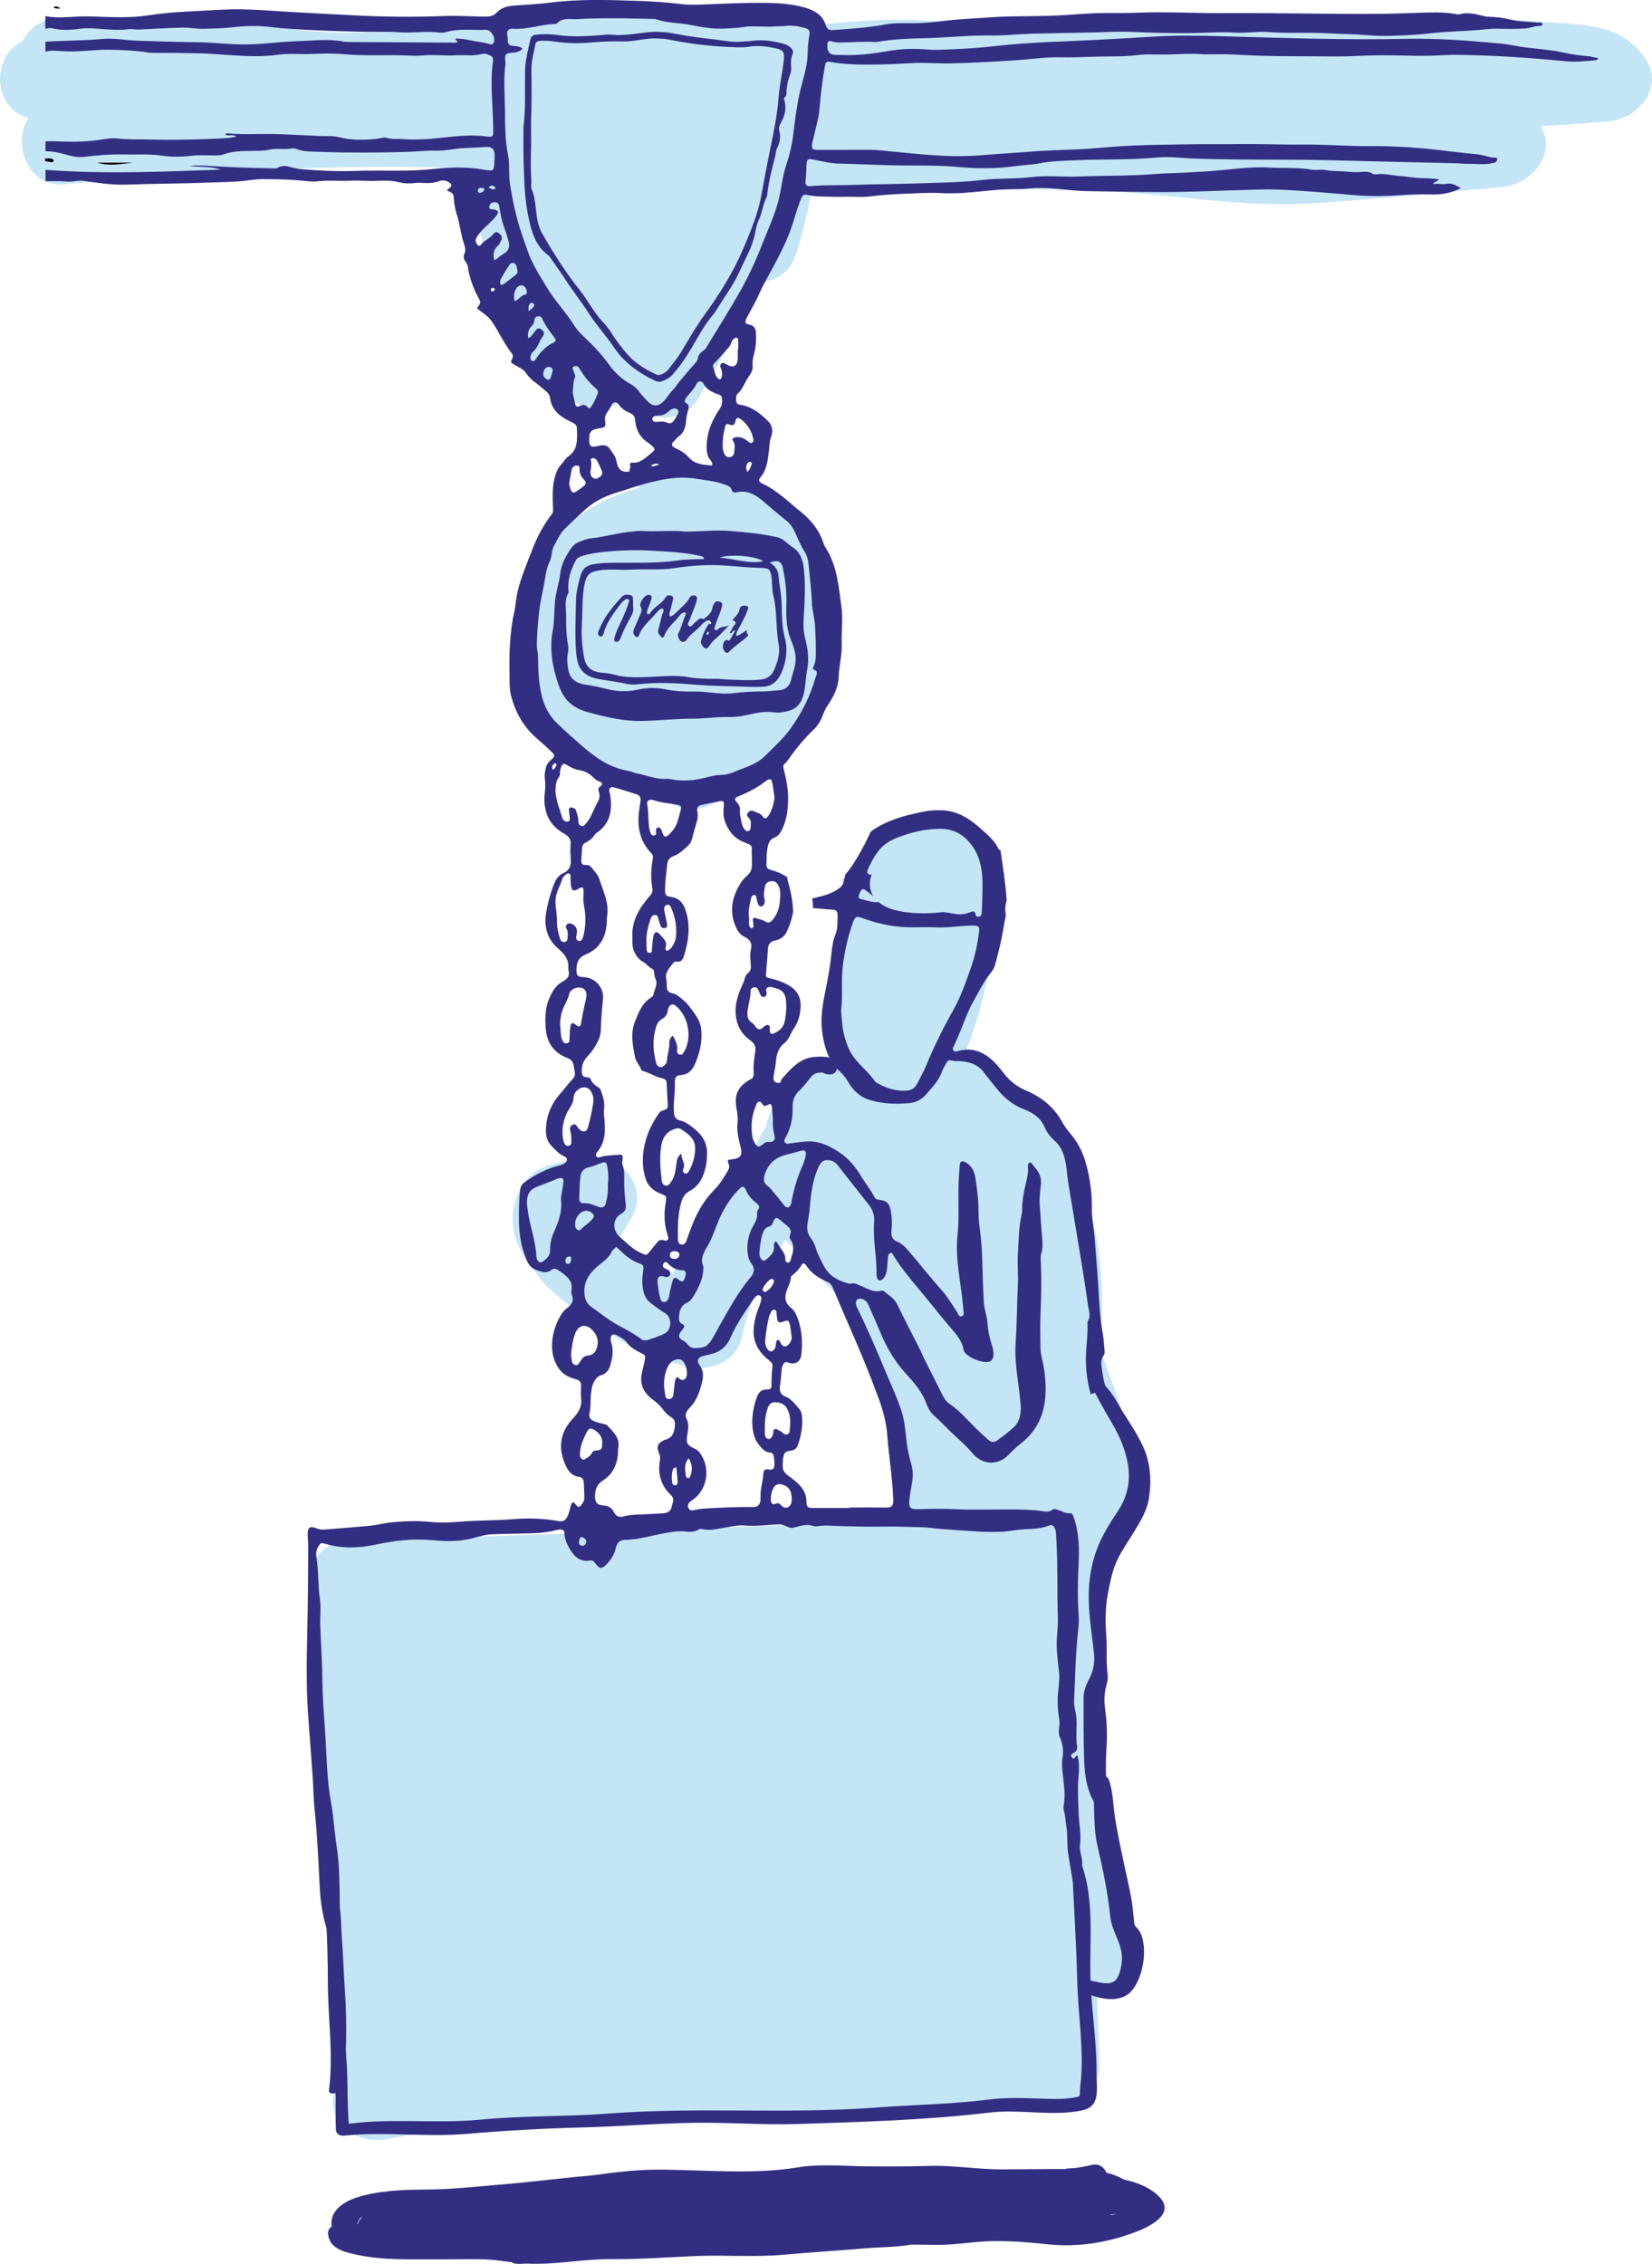 <?xml version="1.0" encoding="UTF-8"?><svg id="Layer_2" xmlns="http://www.w3.org/2000/svg" viewBox="0 0 448.35 614.36"><g id="Layer_3"><g><g><g opacity=".3"><path d="m308.61,526.07c-8.43-29.04-10.23-59.02-11.74-89.03,3.19-7.03,6.14-14.19,8.67-21.49,3.38-9.74,3.69-17.88.54-27.73-2.38-7.47-4.98-14.87-7.75-22.2,0-.01,0-.03,0-.04,2.81-23.78-2.07-51.03-20.67-66.58-1.93-3.02-3.98-5.96-6.18-8.83-2.59-3.37-5.97-4.9-9.27-5.04,3.8-9.76,6.28-19.87,7.35-30.47,1.24-12.21.88-26.51-11.06-33.37-5.99-3.45-13.31-.13-16.14,5.24-.76.33-1.51.72-2.23,1.17-10.91,6.73-11.37,24.96-13.23,36.24-1.43,8.66-3.55,17.46-2.02,25.63-3.13.79-6.16,2.14-8.94,4.11-3.93,2.79-7.28,7.36-8.05,12.09-1.53,2.26-2.77,4.68-3.56,7.19-9.62,9.17-17.09,20.24-21.67,32.74-1.78-.84-3.54-1.79-5.3-2.89-2.36-1.46-6.39-3.61-9.44-6.01-.04-.13-.07-.26-.12-.39,1.11-1.88,2.26-3.73,3.41-5.58,5.99-9.7-4.99-19.79-14.43-16.02-7.3.77-13.83,1.98-16.7,10.53-2.45,7.28.13,13.96,4.86,19.2,1.82,3.42,4.98,6.08,8.42,8.76,10.2,7.97,20.98,15.33,33.97,17.67,5.75,1.04,12.59-1.5,13.96-7.92,2.06-9.7,6.07-18.77,11.94-26.5.74.76,1.47,1.52,2.18,2.28,4.21,4.52,8.41,9.05,12.62,13.57,1.41,1.51,2.98,2.47,4.6,2.98,6.42,16.36,10.76,33.4,12.06,50.9.01,2,.03,4.01.04,6.01-49.92,2.54-99.87,4.45-149.84,5.7-7.36.18-12.91,7.1-10.94,14.36,7.28,26.85-.15,55.36,7.1,82.12-.37,8.48-.12,16.95.71,25.37-.19,9.93-.65,19.86-1.39,29.78-.6,7.94,7.69,12.16,14.36,10.94,29.66-5.41,60.67-4.77,90.72-6.1,30.23-1.34,61.33-4.87,91.54-2.6,5.99.45,11.52-5.56,11.35-11.35-.2-6.46-.4-12.92-.59-19.38,1.91-.57,3.8-1.32,5.65-2.28,4.38-2.25,6.55-8.19,5.21-12.81Z" fill="#39a9e0"/><path d="m200.58,130.98c-4.13-2.48-8.77-4.2-13.9-4.91-5.57-.77-11.18,1.13-13.43,6.44-17.71,4.36-31.51,18.69-33.49,38.75-1.24,12.53,3.38,24.29,13.5,31.88,8.12,6.09,17.29,11.46,27.27,13.43,2.51,2.75,6.27,4.14,10.65,2.51,9.41-3.5,18.85-8.05,24.16-17.04,2.04-3.46,3.62-7.36,4.78-11.45,2.06-1.3,3.65-3.48,4.27-6.7,4.15-21.47-5.45-42.93-23.8-52.91Z" fill="#39a9e0"/><path d="m446.54,15.87c-6.2-9.02-15.47-9.09-25.52-9.81-10.98-.79-21.99-1.31-33-1.56-22.48-.51-44.98.11-67.4,1.86-10.95.85-21.88,2.22-32.86,2.42-10.78.2-21.12-1.77-31.79-2.87-13.02-1.33-26.44-.13-39.73,1.5-3.99-2.78-8.22-2.4-12.76-2.65-3.04-.88-6.21-.78-8.91.5-12.07-1.89-24.36-2.46-36.52-1.53-6.63.51-16.19.46-22.71,3.96-14.52-.52-29.24,1.4-43.87,1.13-12.27-.22-24.29-2.97-36.52-3.81-13.03-.9-26.11-.42-39.15.04-4.73.17-7.93,2.69-9.59,5.98-8.71,4.17-8.29,18.24,1.52,21.02-4.61,6.77-.04,18.75,9.36,17.98,37.02-3.05,74.17-6,111.3-4.27-.32,7.5.95,14.92,3.32,22.14.54,3.44,1.26,6.86,2.17,10.25,3.95,14.61,11.2,31.55,28.47,32.45,2.44.13,4.44-.44,6.05-1.44.04.05.08.09.12.14,2.62,2.85,5.66,3.81,8.54,3.5,4.54,1.3,9.74.08,12.6-4.98,5.64-9.99,12.34-20.36,16.99-31.28,4.09-.32,7.97-2.78,9.55-7.98,1.79-5.88,3.22-11.87,4.32-17.92.55,0,1.09.02,1.64.03,8.73.13,17.46.25,26.2.38,17.88.26,35.84.06,53.7.96,17.52.88,34.48,4.2,52.12,3.25,17.94-.96,35.85-2.96,53.74-4.53,7.38-.65,15-9.06,10.16-16.49,6.23-.35,12.45-.77,18.67-1.31,7.84-.68,15.09-9.37,9.8-17.07Z" fill="#39a9e0"/></g><g><g><path d="m431.66,15.29c-2.58-.12-5.1-.55-7.62-1.09-3.21-.68-6.49-.9-9.74-1.29-2.41-.29-4.8-.88-7.19-1.1-8.51-.79-17.04-1.46-25.6-1.27-16.78.36-33.56-.26-50.33-.72-5.97-.17-11.95-.27-17.92.11-5.58.35-11.16.66-16.74.95-8.6.45-17.22.58-25.79,1.56-4.09.47-8.19.78-12.3.93-2.12.08-4.22.27-6.35.09-3.66-.32-7.34-.27-10.95.38-4.38.79-8.76,1.29-13.22,1.07-.32-.02-.64,0-.96,0q-2.5.05-2.4-2.53c0-.06,0-.13-.01-.19-.05-.86.39-1.26,1.18-.97,1.14.41,2.29.3,3.44.28,2.76-.04,5.52-.27,8.28-.1.25.02.52-.02.77-.06,4.12-.69,8.3-.88,12.46-.97,6.23-.13,12.43-.85,18.68-.75,3.46.06,6.93-.36,10.39-.46,5.59-.16,11.18-.24,16.77-.35,3.41-.07,6.82-.29,10.22-.16,5.37.21,10.72.38,16.1.34,4.1-.03,8.2-.39,12.29-.14,3.09.19,6.17-.38,9.25-.14,5.19.4,10.4.03,15.59.32,3.78.2,7.57.21,11.34.54,2.17.19,4.37.23,6.55.15,3.46-.12,6.92-.26,10.38-.67,3.95-.47,7.94-.55,11.91-.82,2.11-.14,4.23-.49,6.34-.44,2.51.06,5,.11,7.51-.07,1.4-.1,2.7-.79,4.14-.67.22.02.48-.23.47-.51,0-.32-.31-.39-.55-.43-.25-.04-.51.04-.76.01-2.49-.24-5.05-.23-7.45-.83-1.9-.47-3.76-.68-5.68-.75-.38-.01-.78,0-1.15-.09-2.29-.61-4.57-1.22-6.97-.58-.24.06-.51.02-.76-.02-2.6-.46-5.21-.54-7.84-.45-2.37.08-4.74.15-7.11.23-7.37.24-14.75.14-22.13.08-8.93-.08-17.85-.2-26.78-.15-7.56.04-15.12-.43-22.69-.11-3.85.16-7.7.01-11.55.14-3.52.12-7.03.47-10.55.63-5.96.27-11.93.05-17.89.49-4.35.32-8.72.48-13.06,1.02-2.55.31-5.09.58-7.68.58-2.63,0-5.29-.13-7.89.36-4.63.87-9.31,1.14-13.98,1.49-1.12.09-1.68-.22-1.99-1.25-.85-2.86-3.18-4.12-5.73-4.86-3.85-1.11-7.87-1.26-11.84-1.28-5.4-.02-10.79.27-16.19.47-1.87.07-3.72.1-5.58-.14-3.89-.49-7.81-.72-11.72-.86-8.03-.28-16.06-.53-24.08.51-3.25.42-6.53.53-9.8.79-1.65.13-3.23.64-4.35,1.83-.86.91-1.74,1.13-2.88,1.13-3.79.02-7.57-.32-11.37-.16-8.16.34-16.32.25-24.48-.18-6.16-.32-12.32-.62-18.48-.99-4.04-.24-8.08-.58-12.13-.63-4.95-.07-9.87.39-14.8.61-3.58.16-7.15.5-10.72,1.05-4.77.73-9.62.47-14.44.29-1.42-.05-2.82-.07-4.23,0-3.01.14-6.02.48-9.02-.12v3.47c.62-.2,1.29-.29,1.9-.15,2.49.57,4.97.5,7.47.12,2.37-.36,4.74.02,7.11.15,2.05.12,4.09.25,6.15-.04.87-.12,1.79.14,2.68.1,4.03-.16,8.06-.46,12.09-.53,1.84-.03,3.68.41,5.55.33,2.55-.1,5.08-.09,7.64-.39,3.54-.42,7.14-.54,10.74-.07,3.3.43,6.65.57,9.97.76,4.87.27,9.75.39,14.63.5,3.39.08,6.8-.1,10.18.14,3.66.26,7.3-.4,10.95.1.67.09,1.42-.09,2.09-.26,3.42-.89,6.91-.36,10.36-.51,1.44-.06,2.7,2.04,2.22,3.39-.24.66-.79.63-1.28.47-1.72-.57-3.54-.63-5.29-1.04-1.25-.29-2.51-.41-3.75-.46-.35.6.62.45.37.95-.38.28-.85.17-1.28.17-5.46-.02-10.92-.07-16.38-.1-3.66-.02-7.33-.03-10.99-.06-.77,0-1.55,0-2.31-.14-4.03-.77-8.06-.22-12.1-.11-5.53.16-11.01,1.1-16.54.88-3.66-.15-7.3-.53-10.97-.58-5.4-.06-10.79-.24-16.19-.41-3.21-.1-6.39-.78-9.61-.47-5.12.49-10.27.39-15.39.75v2.7c1.65-.45,3.35-.22,4.98-.12,4.13.25,8.21-.46,12.32-.41,3.46.04,6.91.21,10.34.71.44.06.89.14,1.34.14,4.21-.02,8.42.04,12.63.12,2.73.05,5.5.3,8.25.48,4.47.3,8.96.52,13.45-.11,2.9-.4,5.88-.07,8.81-.19,2.95-.12,5.92-.21,8.83.06,6.15.56,12.31.07,18.45.4,1.02.05,2.06.02,3.08-.07,2.95-.26,5.9.15,8.85-.03,2.42-.15,4.86.28,7.25-.37.81-.22,1.5.13,2.21.47.62.29.78.72.69,1.4-.61,4.22-.35,8.46-.14,12.7.1,2.12.18,4.24.21,6.36.02,1.46-.22,1.66-1.73,1.47-3.99-.51-7.92-.15-11.9.3-3.68.42-7.43.7-11.15.39-1.38-.12-2.76.14-4.17-.33-.75-.25-1.85.21-2.81.3-3.4.31-6.74.41-10.13-.47-1.66-.43-3.55-.25-5.33-.32-5.26-.23-10.53-.62-15.8-.54-3.08.05-6.15.1-9.22-.18-.18-.02-.37.02-.44.36.87.52,2-.24,2.96.53-.98.16-1.85.38-2.73.42-7.06.37-14.13.55-21.2.36-2.76-.07-5.51.05-8.27-.27-1.63-.19-3.34.12-4.98.37-4.03.62-8.07.55-12.12.38-.83-.03-1.67,0-2.5.02v2.7c2.27-.04,4.43.57,6.59,1.17,1.32.36,2.71.49,4.01.33,3.58-.45,7.16-.72,10.75-.64,3.32.07,6.63-.18,9.99.29,2.61.37,5.34.44,8.05.09,2.21-.29,4.49-.13,6.73-.11.72,0,1.44-.03,2.09-.27,2.9-1.06,5.93-.92,8.93-.98,1.16-.02,2.31-.02,3.44-.29,2.08-.49,4.22.03,6.3-.37.36-.07.79,0,1.14.14,2.09.8,4.29.72,6.46.79,7.96.28,15.92.25,23.87,0,2.55-.08,5.14-.39,7.66-.32,2.48.06,4.79-.53,7.19-.68,2.11-.13,4.22-.16,6.33-.33,1.6-.13,2.36.63,2.35,2.2,0,.71-.03,1.41-.06,2.12-.11,2.11-.24,2.22-2.27,1.94-1.14-.16-2.28-.38-3.43-.48-3.85-.36-7.69-.16-11.54.26-4.54.5-9.11.4-13.67.39-2.18,0-4.37-.01-6.55.07-4.89.18-9.77-.03-14.64-.44-.83-.07-1.66-.2-2.47-.4-1.44-.36-2.83-.89-4.31.04-.42.27-1.13.09-1.71.08-5.59-.04-11.17-.29-16.75-.63-1.78-.11-3.58-.24-5.38.06,2.82.28,5.69,0,8.44.95-15.85.55-31.69,1.28-47.54.05v3.09c1.92.02,3.86-.1,5.77.09,1.55.15,3-.41,4.57-.19,3.86.55,7.72,1.17,11.66,1.03,5.63-.19,11.27-.26,16.9-.39,2.1-.05,4.21-.13,6.31-.2,2.55-.09,5.11-.12,7.65-.33,1.96-.16,3.94-.57,5.87-.57,3.18,0,6.38.05,9.57.29,1.91.15,3.85.5,5.75.28,2.89-.33,5.76,0,8.64-.14,2.43-.12,4.87.14,7.31.03,1.98-.09,4.01-.12,5.95.38,1.48.38,2.91.37,4.39.21.45-.05.9-.08,1.34-.06,1.72.08,3.44.21,5.1-.43.98-.38,1.9-.2,2.76.33.79.48.81.99.04,1.61-.23.19-.6.21-.54.63,1.58.68,1.7.68,1.79,2.34.1,1.76.54,3.4,1.08,5.04.12.36.19.75.27,1.12.31,1.45.59,2.9.93,4.34.32,1.38,1.2,2.98.64,4.11-.88,1.79.81,2.52.9,3.8.02.26.05.51.1.76.51,2.54,1.37,4.95,2.58,7.23.89,1.66.93,1.63-.25,3.16,1.35,1.15,3.01,2.09,3.99,3.5,1.96,2.84,3.34,6.06,5.5,8.79.28.35.38.77.14,1.26-.58,1.16-.52,1.11.56,1.8,1.06.68,2.39,1.08,3.09,2.16.76,1.16,1.69,2.05,2.81,2.84.99.7,1.89,1.52,2.81,2.31.49.42.84.92.93,1.62.31,2.37,1.56,4.13,3.59,5.4.82.52,1.67.95,2.53,1.37.67.32,1.21.75,1.21,1.59,0,2.8.43,5.71-2.41,7.63-.57.38-.96,1.03-1.41,1.58-.57.69-1.18,1.33-1.55,2.18-1.49,3.39-1.25,6.97-1.13,10.51.02.56,0,.92-.33,1.35-2.45,3.18-4.26,6.7-5.62,10.46-.3.84-.69,1.66-1,2.5-1.25,3.43-2.67,6.82-3.09,10.49-.14,1.21-.32,2.42-.58,3.61-.59,2.63-.86,5.32-1.05,7.99-.24,3.32-.15,6.68-.12,10.02.01,1.41.04,2.87.4,4.21,1.16,4.43,3.29,8.33,6.79,11.39,1.4,1.22,2.78,2.48,4.13,3.75,1.05.98,1.05,1.32-.07,2.27-.77.65-1.27,1.39-1.47,2.4-.18.89-.34,1.79-.21,2.68.2,1.35.13,2.68-.03,4.03-.22,1.81-.05,3.64.48,5.35.77,2.49,2.54,4.3,4.78,5.55,1.27.71,1.92,1.52,1.76,3.05-.13,1.33-.03,2.7.05,4.05.11,1.64-.39,2.86-1.97,3.59-1.2.56-1.99,1.53-2.5,2.8-1.11,2.76-1.86,5.6-2.29,8.54-.53,3.67.66,6.87,3.35,9.18,1.74,1.5,2.9,2.91,2.74,5.23-.02.25.02.52.08.77.3,1.33-.22,2.21-1.42,2.82-1.93.99-2.98,2.68-3.82,4.65-1.13,2.65-1.18,5.38-.98,8.14.28,3.86,2.21,6.68,5.86,8.06,1.28.48,1.68,1.25,1.79,2.4.11,1.1.71,2.2-.3,3.28-1.22,1.3-2.28,2.76-3.46,4.09-2.44,2.76-3.69,5.94-3.83,9.63-.06,1.79.38,3.35,1.62,4.58.99.98,1.9,2.07,3.24,2.67,1.13.51,1.15,1.26.12,1.99-.3.22-.68.37-1.04.46-3.55.85-6.7,2.47-9.66,4.59-.86.62-1.15,1.2-1.26,2.14-.35,3.01-.39,6.03-.32,9.05.09,3.43.7,6.77,2.06,9.95.52,1.22,1.27,2.25,2.58,2.7,1.39.47,2.76,1.13,4.18-.04.61-.5,1.27-.31,1.94.16,1.95,1.38,4.01,2.65,3.45,5.58-.07.36.04.78.17,1.14.57,1.55-.15,2.64-1.3,3.49-.81.59-1.39,1.35-1.86,2.18-1.2,2.08-1.97,4.35-2.2,6.73-.28,2.95.3,5.74,2.27,8.12,1.14,1.38,2.74,1.87,4.32,2.38.9.29,1.26.77,1.24,1.66-.03,1.09-.13,2.2.01,3.27.29,2.25-.59,3.93-2.11,5.51-3.47,3.61-4.25,7.81-2.29,12.43.74,1.74,1.71,3.32,3.92,3.56.93.1,1.17.93,1.21,1.74.07,1.28.1,2.57.15,3.85.02.6-.19,1.11-.53,1.61-.87,1.26-1.05,1.28-2.04.02-.17-.21-.33-.38-.68-.27-.46.53-.49,1.25-.7,1.92-.19.61-.34,1.25-.62,1.82-.58,1.18-1.17,1.51-2.48,1.29-4.01-.69-8-.87-12.07-.53-4.99.41-10.01.3-15.01.73-2.56.22-5.14.29-7.7.03-3.47-.35-6.93-.22-10.38.1-1.98.18-3.92.74-5.89.93-4.09.41-8.19.68-12.29,1.04-.86.08-1.63-.04-2.43-.36-1.63-.66-2.29-.2-2.28,1.55,0,1.03.15,2.05.14,3.08,0,8.04-.08,16.07-.26,24.11-.17,7.39-.27,14.79.26,22.17.41,5.58.84,11.15,1.23,16.73.19,2.76.19,5.53.48,8.28.75,7.1,1.05,14.22,1.42,21.34.23,4.5.88,8.94,2.52,13.2.32.84.98,1.53,1.01,2.48h2.32c-.27-2.17-.38-4.34-.38-6.53,0-4.42-.03-8.85-.22-13.27-.1-2.29-.31-4.58-.66-6.87-.61-4.05-.84-8.14-1.57-12.19-1.07-5.94-1.12-12-1.5-18.02-.32-5.04-.78-10.09-.81-15.15-.03-4.88-.39-9.75-.57-14.63-.09-2.3.26-4.67-.07-6.9-.57-3.89-.35-7.83-.98-11.7-.15-.91.03-1.81.48-2.61.57-1.01.72-1.21,1.95-.84,4.53,1.36,9.12,1.19,13.71.21,5.05-1.08,10.13-1.68,15.31-1.19,3.72.35,7.43.44,11.11-.57,1.79-.49,3.58-1.02,5.48-1.05,2.83-.05,5.65-.18,8.48-.21,2.9-.03,5.78-.16,8.6-.91.31-.08.63-.12.95-.15.76-.05,1.23.22,1.26,1.07.06,1.51.63,2.8,1.4,4.12,1.28,2.19,2.8,3.65,5.53,3.23.64-.1,1.05.17,1.44.72,1.13,1.59,1.82,1.64,3.12.23,1.13-1.23,2.08-2.56,2.43-4.28.25-1.24.91-2.26,2.45-2.28,3.95-.05,7.71-1.32,11.57-1.96,1.53-.25,3.08-.48,4.6-.33,1.39.14,2.66.24,3.89-.52.33-.2.74-.19,1.13-.1,2.08.5,4.07-.16,6.09-.44,1.71-.24,3.45-.7,5.13-.55,3.17.28,6.28-.2,9.41-.33,1.55-.06,2.67,1.27,4.03.91,1.44-.38,2.82-.85,4.32-.7.63.06,1.29.44,1.87.34,2.38-.42,4.74-.09,7.11-.04,2.75.05,5.5.16,8.26.14,3.01-.02,6.03-.08,9.06.05,2.1.09,4.25,0,6.32.25,2.42.28,4.87.49,7.28.63,5.18.3,10.37.94,15.57.06,3.21-.55,6.57-.06,9.68-1.36.68-.28,1.07.21,1.36.75.38.71.36,1.49.41,2.26.47,7.3.2,14.62.45,21.93.09,2.45-.32,4.84-.31,7.28,0,2.52.32,5,.61,7.49.18,1.6.03,3.21-.16,4.8-.3,2.5-.24,4.98.13,7.45.14.9.26,1.75.12,2.66-.15.95-.26,1.91.14,2.85.82,1.87,1.07,3.79.71,5.83-.2,1.13-.09,2.3.01,3.46.27,3.06.94,6.11.33,9.2-.09.49-.06,1.05.08,1.53.38,1.31.39,2.66.62,3.98.47,2.6.1,5.26.56,7.87.73,4.17,1.24,8.37,2.35,12.48.8,2.97,1.14,6.06,1.67,9.1.13.74.2,1.48.86,1.98.73-.48.78-1.11.75-1.76-.14-3.08-.02-6.17-.83-9.2-.32-1.18-.35-2.41-.33-3.64.01-.5.13-1.08-.3-1.46-1.23-1.1-.92-2.45-.58-3.76.27-1.03.26-1.99,0-3.03-.27-1.11-.56-2.31-.42-3.42.4-2.92-.31-5.76-.38-8.64-.07-3.07-.31-6.15-.06-9.23.17-2.09.37-4.2-.25-6.26-.14,0-.22-.04-.26-.01-.37.26-.52,1.15-1.14.63-.58-.48-.28-1.06.36-1.35.86-.4,1.06-1.15.93-1.93-.53-3.18.33-6.42-.51-9.6-.27-1.04-.32-2.17-.27-3.25.26-5.52.37-11.04.88-16.55.18-1.91.48-3.81.35-5.76-.31-4.55-.29-9.12-.05-13.68.23-4.44.22-8.86-1.3-13.14-.21-.58-.35-1.24-1.04-1.15-1.12.13-1.97-.47-2.93-.79-.6-.2-1.26-.55-1.85-.13-1.02.72-2.08.45-3.16.3-2.81-.39-5.63-.39-8.45-.41-4.75-.03-9.5.18-14.25-.05-3.52-.17-7.05-.11-10.57-.02-2.01.05-2.59-.38-2.37-2.42.17-1.6.45-3.18.74-4.76.3-1.68.28-3.34-.19-4.97-.63-2.16-1.08-4.35-1.34-6.59-.3-2.61-.48-5.26-1.3-7.78-1.27-3.92-3.04-7.64-4.62-11.43-2.36-5.69-4.82-11.34-7.51-16.88-.14-.28-.24-.6-.27-.92-.09-1.03.54-1.56,1.56-1.32.96.22,1.51.89,1.89,1.76,1.09,2.54,2.23,5.05,3.29,7.6,1.67,4,3.85,7.66,6.78,10.89,2.23,2.46,4.44,4.94,5.6,8.17.43,1.2,1.08,2.4,2.05,3.24,1.61,1.39,3.04,2.95,4.56,4.42,1.98,1.92,4.13,3.67,5.9,5.81,2.69,3.26,7.03,3.41,9.91.32,1.05-1.13,2.2-2.14,3.41-3.11,3.27-2.61,5.33-5.94,6.13-10.14.63-3.29.46-6.49,0-9.76-.28-2.04-1-4-1.01-6.07-.01-3.02-.11-6.04.02-9.05.21-4.63.3-9.25.11-13.88-.04-.9-.17-1.81.13-2.68.34-1,.34-2.02.27-3.05-.24-3.24-.47-6.47-.71-9.71-.15-2,.11-3.98.32-5.96.17-1.59-.4-2.89-1.33-4.1-.27-.35-.59-.67-.85-1.03-.23-.32-.42-.74-.87-.62-.57.15-.49.71-.46,1.13.14,1.96-.46,3.8-.86,5.68-.37,1.75-.71,3.53-.72,5.34,0,.58,0,1.17-.12,1.73-.82,3.6-.83,7.27-1.05,10.92-.17,2.75.13,5.53,0,8.28-.26,5.26-.25,10.53-.61,15.8-.37,5.4.81,10.71,1.3,16.06.24,2.57.15,5.07-1.91,6.95-1.37,1.25-2.87,2.36-4.37,3.46-.88.65-1.61.56-2.44-.16-.77-.66-1.51-1.38-2.26-2.06-2.79-2.54-5.12-5.57-8.29-7.72-.79-.53-1.43-1.45-1.89-2.39-1.56-3.15-3.18-6.28-4.76-9.43-.49-.98-.88-2-1.37-2.98-2.05-4.07-4.19-8.1-6.16-12.2-.8-1.68-2.34-2.44-3.61-3.56-.2-.18-.48-.17-.74-.1-2.2.59-3.94-.77-5.81-1.46-.72-.27-1.33-.71-2.14-.51-.45.11-.89.02-1.33-.11-2.66-.82-4.95-2.07-6.28-4.71-.75-1.49-1.6-2.92-2.08-4.53-.33-1.11-.78-2.14-1.51-3.09-.75-.97-1.04-2.16-.87-3.46.19-1.46.51-2.9.63-4.38.32-3.84.73-7.67,2.36-11.25.77-1.68,1.54-2.2,3.29-1.86.76.15,1.41.6,1.9,1.23,2.85,3.62,5.69,7.25,8.54,10.86,1.05,1.33,1.54,2.88,1.41,4.5-.4,4.85.73,9.61.65,14.44,0,.25.02.52.1.76.27.86.95,1.04,1.6.4.83-.82,1.04-1.89,1.15-2.99.1-1.02.14-2.05.26-3.07.05-.44.21-.95.72-1.04.45-.07.58.4.78.73,1.98,3.23,4.4,6.15,6.82,9.03,3.05,3.63,5.94,7.39,9.03,10.98,1.37,1.6,2.75,3.25,3.13,5.45.13.73.65,1.21,1.24,1.65,1.11.82,2.35,1.32,3.68,1.62,2.48.56,3.48-.34,3.17-2.89-.05-.44-.19-.88-.32-1.31-.65-2.09-1.15-4.22-1.28-6.41-.1-1.75-.83-3.37-.94-5.1-.22-3.72-.35-7.45-.44-11.18-.07-2.82-.22-5.66-.6-8.45-.23-1.72-.44-3.43-.43-5.17.03-3.23-.4-6.41-.9-9.59-.26-1.65-1.03-3.02-2.52-3.9-1.02-.61-1.61-.37-1.69.78-.15,2.18-.32,4.36-.34,6.54-.04,4.17.18,8.36-.26,12.52-.57,5.45.51,10.76,1.18,16.1.2,1.59.34,3.19.49,4.79.05.48-.08.92-.63,1.03-.48.09-.67-.29-.86-.62-.1-.16-.14-.36-.25-.52-1.38-2-2.59-4.17-4.2-5.96-2.92-3.23-5.58-6.68-8.42-9.97-1.1-1.27-2.1-2.59-3.68-3.23-1.38-.56-1.67-1.52-1.54-2.91.19-1.92.14-3.85-.27-5.76-.39-1.79-1.08-2.42-2.95-2.64-.6-.07-1.13-.18-1.43-.79-.94-1.91-2.33-3.54-3.42-5.35-1.55-2.58-3.32-4.86-5.91-6.64-3.05-2.09-6.08-3.44-9.82-3.02-1.21.14-2.43.25-3.63.44-.49.07-1.04.32-1.44-.18-.4-.5-.11-.99.14-1.43,1.5-2.59,1.97-5.41,1.9-8.35-.04-1.63.55-3.14,1.67-4.19,2.21-2.06,3.66-4.8,6.12-6.62.72-.54.56-1.24-.27-1.64-.53-.26-1.17-.48-1.66-.1-1.29,1.02-2.92,1.3-4.31,2.11-1.52.88-2.82,2.01-4.06,3.22-.59.58-1.2,1.06-2.03.65-.9-.44-.65-1.31-.55-2.06.14-1.08.42-2.15.51-3.24.18-2.09.57-4.02,2.4-5.41,1.26-.96,1.59-2.61,2.47-3.85,1.24-1.76,1.73-3.68,1.87-5.76.18-2.71-.91-4.67-3.26-6.04-1.52-.89-3.15-1.43-4.84-1.83-1.39-.33-1.38-.31-1.25-1.78.19-2.11.36-4.22.49-6.34q.12-1.85,1.94-2.2c1.45-.28,2.55-1.04,3.2-2.44.79-1.69,1.36-3.43,1.68-5.27,0-.17,0-.34,0-.51,0-.05,0-.06,0-.09,0-.04,0-.08-.01-.15-.04-.53-.08-1.05-.14-1.58-.24-2.13-.71-4.22-1.33-6.26-.08-.28-.09-.55-.06-.82-1.37-1.02-2.99-1.62-4.66-2.08-.76-.21-1.05-.67-1.02-1.4.05-1.41-.01-2.85.22-4.23.2-1.18.51-2.53,1.79-3.02,1.3-.49,1.85-1.47,2.37-2.6,1.07-2.32,1.41-4.76,1.49-7.3.09-3-.43-5.88-1.2-8.74-.2-.73-.12-1.22.48-1.67.3-.23.51-.57.73-.88,2.07-2.94,4.31-5.71,6.92-8.19,1.18-1.12,1.99-2.52,2.54-4.05.37-1.04.9-1.98,1.51-2.89,1.47-2.22,2.64-4.59,2.74-7.3.11-3.08.96-6.07.84-9.18-.13-3.27.38-6.61-.07-9.82-.77-5.48-1.14-11.14-4.25-16.03-.27-.43-.5-.91-.66-1.39-1.12-3.57-3.49-6.34-6.29-8.58-3.28-2.63-6.28-5.67-10.18-7.48-1.12-.52-1.24-.95-.59-1.75,1.77-2.17,1.98-4.82,2.3-7.4.15-1.2.12-2.39.56-3.57.6-1.61.39-3.13-.95-4.42-2.15-2.07-4.44-3.88-7.51-4.32-.63-.09-.97-.42-.99-.98-.03-.69-.18-1.51.4-2.02,1.37-1.23,1.87-3.01,2.88-4.47.59-.85,1.29-1.86,1.17-2.97-.14-1.26.14-2.42.45-3.6.43-1.62.52-3.23.47-4.93-.04-1.65-.4-2.57-2.08-2.82-.7-.11-.95-.61-.67-1.29.17-.41.39-.8.6-1.2.95-1.8,2.01-3.55,2.82-5.41,1.34-3.06,3.07-5.91,4.61-8.85,1.52-2.9,2.99-5.83,4.09-8.89,1-2.76,1.7-5.63,2.81-8.37.46-1.14.64-1.36,1.81-1.12,1.01.21,2.02.39,3.05.41,2.57.05,5.14.16,7.71.08,1.93-.06,3.88.17,5.77-.05,3.32-.39,6.63-.66,9.97-.77,3.27-.11,6.53-.37,9.81-.17,2.82.17,5.63,0,8.44-.25,2.17-.19,4.34-.42,6.52-.62,2.88-.26,5.76-.08,8.64-.36,2.54-.24,5.1-.21,7.69.05,2.8.28,5.61.62,8.44.65,7.07.08,14.13.27,21.2.25,6.94-.02,13.87-.38,20.8-.55,3.08-.08,6.17-.26,9.24-.14,6.86.26,13.7.89,20.54,1.48,4.09.35,8.21.38,12.32.1,2.86-.19,5.74-.36,8.61-.24,3,.12,5.8-.31,8.54-1.69-1.19-.78-2.48-1.45-3.65-1.22-1.35.26-2.57-.13-3.91.1.3-.81,1.26-.54,1.55-1.36-1.5-.1-2.89-.26-4.29-.26-2.05,0-4.06-.44-6.11-.57-2.19-.13-4.37-.78-6.62-.47-.3.04-.69,0-.93-.15-.99-.69-2.09-.55-3.17-.49-1.16.07-2.3.07-3.46-.06-2.08-.24-4.19-.07-6.27-.47-1.11-.21-2.33.11-3.45-.08-3.88-.65-7.79-.36-11.68-.59-5.54-.32-11.01.66-16.52,1.01-2.76.18-5.51.33-8.27.46-2.04.09-4.08.1-6.13.28-6.98.6-14,.4-21,.69-4.17.17-8.34-.38-12.52.14-4.4.55-8.86.25-13.27.78-5.43.65-10.9.71-16.36.9-6.55.24-13.11.25-19.66.47-3.59.12-7.19-.03-10.77.32-1.07.1-1.53-.36-1.35-1.52.23-1.47.17-2.95.26-4.42.09-1.39.39-1.57,1.82-1.28,2.39.47,4.78,1.06,7.21,1.11,4.5.1,8.99.31,13.48.44,4.87.14,9.76-.02,14.63.21,1.47.07,2.95.13,4.41.28,3.13.32,6.27.37,9.39.26,3.07-.1,6.13-.58,9.2-.89.83-.08,1.67-.1,2.48-.27,3.72-.8,7.52-.83,11.28-.98,6.47-.27,12.96-.05,19.43-.57,1.46-.12,2.93-.26,4.42-.26,2.26,0,4.49.28,6.73.37,8.6.34,17.21.32,25.81.34,8.67.01,17.34.27,26,.5,6.61.17,13.22.3,19.83.46,1.16.03,2.31.18,3.47.16,2.17-.05,4.36.34,6.52-.18.44-.1.9-.08,1.16-.55.25-.45.4-.97-.31-.95-1.65.04-3.12-.72-4.72-.88-2.56-.26-5.11-.5-7.66-.83-7.15-.93-14.33-1.47-21.53-1.41-6.24.05-12.46-.51-18.7-.43-5.72.07-11.45-.22-17.16-.13-4.44.07-8.87-.03-13.31.06-5.08.1-10.15.12-15.23.34-3.92.17-7.82.54-11.73.83-5.25.39-10.53.36-15.78.8-4.23.36-8.47.55-12.69.92-4.11.36-8.22.43-12.33.18-4.49-.27-8.97-.72-13.44-1.16-1.86-.18-3.71-.41-5.57-.41-4.56-.01-9.13.01-13.69.02-1.98,0-2.2-.28-1.79-2.26.04-.19.13-.37.17-.55.56-2.76,1.47-5.41,1.72-8.26.33-3.88.75-7.77,1.48-11.62.22-1.15.36-1.35,1.44-1.17,4.32.73,8.68.77,13.04.69,3.07-.05,6.14-.2,9.21-.38,3.46-.21,6.94.16,10.4.08,6.21-.15,12.42-.48,18.62-.92,3.75-.27,7.46-.84,11.24-.74,3.32.09,6.66-.11,9.99-.19,3.6-.09,7.2.04,10.78-.4,2.88-.36,5.76-.08,8.64-.17,2.8-.09,5.62-.3,8.44-.11,2.36.16,4.74-.02,7.12.05,3.46.1,6.93.35,10.39.43,4.43.1,8.86.11,13.29.12,3.85.01,7.72.12,11.56-.08,3.47-.18,6.92-.23,10.39-.17,3.79.07,7.57.22,11.36.04,1.73-.08,3.46-.2,5.19-.19,10.02.08,20.01.78,29.98,1.75,2.59.25,5.13-.01,7.68-.24.4-.04.88-.01,1.11-.62-.67-.12-1.29-.31-1.92-.34ZM152.49,323.58c-.1.7-.31,1.41-.23,2.09.35,3.06-.64,5.82-1.85,8.53-.72,1.6-1.17,3.28-1.1,5.03.06,1.53-.94,2.32-1.93,3.11-.64.51-1.22.2-1.59-.45-.15-.27-.22-.61-.23-.92-.17-4.39-1.88-8.5-2.37-12.83-.07-.63-.16-1.27-.2-1.54.02-2.73.84-3.84,3.06-4.66,1.56-.57,3.1-1.21,4.64-1.82.3-.12.58-.28.89-.35,1.06-.26,1.44.06,1.32,1.15-.1.89-.28,1.77-.41,2.66Zm-18.1-272.78c.06.05.05.26,0,.35-.24.4-.75.32-1.78-.27.56-.66,1.17-.6,1.78-.08Zm-3.6.19c.33,0,.71.11.61.52-.14.55-.66.71-1.14.86-.4-.05-.58-.32-.57-.65.02-.72.58-.73,1.1-.72Zm2.82,28.09c-.26-.01-.44-.24-.41-.5.04-.37.33-.47.66-.45.25.05.5.17.44.46-.08.31-.36.51-.68.5Zm.54-8.52c-.43-1.52-.21-2.81.97-3.85.45-.4.63-.96.89-1.47.47-.9-.02-1.47-.64-1.98-.7-.57-1.21-.13-1.62.41-.88,1.14-2.35,1.57-3.22,2.73-.36.48-.76.36-1.08-.12-.6-.89-.43-1.37.25-2.38,1.37-2.05,3.5-3.36,4.97-5.3.75-.99.68-1.38-.45-1.71-.06-.02-.13-.01-.19-.03-.49-.13-1.32.19-1.22-.77.07-.71.56-1.14,1.3-1.19.74-.05,1.24.24,1.36,1.04.12.82.34,1.64.46,2.44.32,2.13,1.25,4.05,1.8,6.08.1.37.22.74.32,1.11q.56,2.1-1.21,3.2c-.49.31-.96.64-1.42.99-.39.29-.69.74-1.26.79Zm2.41,6.62c-.52.37-.86.07-.82-.53.02-.37.08-.79.27-1.1.73-1.26,1.45-2.53,2.29-3.71.58-.82,1.55-.6,1.86.36.14.42.19.87.29,1.31.07.42-.07.77-.4,1.02-1.16.9-2.3,1.82-3.49,2.66Zm6.03,2.76c-1.18.13-1.64,1.38-2.9,1.79-.37-1.32-.2-2.4.42-3.44.42-.71,1.04-.92,1.79-.79.54.09,1.15,1.19,1.09,1.86-.03.26-.12.57-.39.6Zm6.61,22.97c-.1.07-.23.09-.34.14-.12-.02-.27-.01-.37-.07-.57-.33-1.09-.73-1.06-1.47.03-.73.26-1.4.93-1.79.59-.35,1.4-.07,1.62.51.12.31-.5,2.47-.78,2.68Zm.71-9.76c-1.91.95-3.24,2.44-4.4,4.15-.27.4-.54,1.01-1.19.58-.5-.33-.42-.91-.28-1.41.08-.3.21-.65.44-.83,1.44-1.12,1.79-2.93,2.8-4.32.46-.64.52-1.28-.24-1.83-.76-.55-1.12-.51-1.71.26-.43.56-.86,1.11-1.31,1.64-.11.13-.32.19-.66.38-.17-1.36,0-2.41.89-3.21.52-.47.72-1.02.78-1.69.06-.57.38-.91.97-1.03.65-.13.97.24,1.19.73.8,1.77,1.95,3.29,3.11,4.83.74.99.72,1.2-.38,1.75Zm-6.21-10.58c.21-.33.58-.56.97-.29.36.25.39.7.14,1.01-.31.38-.74.67-1.3,1.16-.16-.82-.11-1.39.2-1.88Zm12.35,26.91c-.15-1.2-.69-2.34-.57-3.67.2-1.02.01-2.19.54-3.29.33-.69-.29-1.32-.42-2-.07-.35-.46-.72.02-.99.39-.22.86-.28,1.28.01.15.11.27.28.36.44,1.2,2.15,2.78,3.98,4.62,5.6.44.38.53.83.29,1.38-.49,1.12-.93,2.25-1.63,3.26-.31.44-.63.77-1.03.28-.63-.75-1.34-.73-2.06-.34-.87.47-1.31-.03-1.39-.69Zm8.17,4.67c-.09-.75.03-1.43.43-2.02.46-.69.94-1.35,1.28-2.13.42-.96,1.41-1.11,1.97-.25.79,1.22,1.93,1.85,3.17,2.37.89.37,1.22.98,1.3,1.91.23,2.64,1.35,4.79,3.68,6.2.11.07.2.16.3.24,1.72,1.47,1.7,1.47-.08,2.91-1.39,1.12-2.69,2.38-4.7,2.18-.49-.05-.72.35-.56.76.24.62-.35,1.09-.14,1.65-2.47.39-3.23-.91-3.57-2.87-.23-1.35-1.22-2.4-1.96-3.5-.48-.71-1.41-.84-2.28-.72-.44.06-.87.22-1.32.28-1.47.2-1.81-.12-1.83-1.63-.03-2.41.35-2.87,2.73-3.29,1.72-.3,1.79-.36,1.59-2.1Zm21.95-4.77c-.55-.32-.25-.96.02-1.38.31-.48.74-.89,1.09-1.35.58-.75,1.27-1.38,1.67-2.32.44-1.06,1.53-1.12,2.05-.1.71,1.4,1.94,1.98,3.23,2.56.62.28,1.52.26,1.67,1.1.18,1.02.11,2.05-.51,2.96-1.25,1.86-2.3,3.82-2.96,5.98-.45,1.49-.65,3.01-.65,4.55,0,1.3.19,2.56,1.11,3.6.3.34.49.74.36,1.35-2.3-.2-4.62-.27-6.29-2.17-1.01-1.14-2.23-1.9-3.59-2.51-1.18-.52-1.32-1.13-.41-1.96.43-.39.75-.91,1.2-1.22,1.48-1.02,1.9-2.53,2.03-4.17.07-.91.23-1.79.47-2.65.25-.87.6-1.66-.5-2.29Zm-2.29,3.13c-.28.5-.52,1.03-.85,1.49-.47.66-1.04,1.13-1.94.72-.72-.33-1.47-.39-2.26-.26-.63-.06-1.47.35-1.77-.6-.19-.6.48-1.1,1.65-1.09,1.11.01,1.96-.39,2.74-1.11.32-.3.71-.56,1.11-.72.5-.19,1.02-.11,1.4.33.35.42.15.84-.08,1.24Zm-4.87,13.47c-.96.41-1.59.67-2.34.53q.63-.97,2.34-.53Zm-18.69-1.14c-.11-.35.34-.46.65-.52.59.04.94.42,1.18.88.38.74.71,1.5,1.06,2.25.32.7.39,1.37-.32,1.88-.51.37-1.04.83-1.73.47-.71-.36-.99-1.01-.91-1.76.11-1.07.42-2.11.08-3.21Zm-5.16,2.6c.13-.62.55-.98,1.19-1.08.53-.08.96.11.93.66-.08,1.3.35,2.31,1.28,3.24.69.69.48,1.26-.36,1.85-.52.37-1.03.74-1.55,1.12-.97.7-1.41.6-1.83-.52-.18-.47-.23-.99-.35-1.51.22-1.25.43-2.5.68-3.75Zm-5.16,81.47c-.27-.64-.16-1.1.21-1.5.17-.18.41-.34.66-.18.26.17.17.44.05.66-.2.37-.31.82-.91,1.01Zm4.41,10.95c.05.7.19,1.4.24,2.1.03.38.03.8-.43.97-.39.15-.77.03-1.08-.22-.2-.15-.42-.36-.48-.58-.77-2.57-1.84-5.06-1.9-7.61.09-1.34.09-2.51.85-3.49.56-.72.26-1.62.51-2.41.45-1.46.79-1.61,2.08-.81.99.61,2.06,1.07,3.21,1.25,1.4.21,2.54.88,3.52,1.84.51.5,1,.94,1.71,1.18.73.25,1.14.76.27,1.36-.62.43-.57.92-.36,1.51.36,1.05.1,1.96-.44,2.92-1.03,1.83-1.61,3.92-3.03,5.54-.34.39-.6.91-1.21.78-.67-.14-.93-.74-.91-1.32.02-.99-.31-1.88-.59-2.8-.17-.57-.57-.8-1.12-.9-.59-.11-.88.11-.84.69Zm11.11-4.48c-.03-.19-.14-.37-.16-.55-.12-.89.34-1.4,1.23-1.16,2.1.58,4.19,1.24,6.26,1.93.85.28,1.12.98.98,1.86-.19,1.27-.41,2.54-.51,3.82-.29,3.88.67,7.38,3.42,10.25.45.47.55.9.43,1.55-.51,2.66-.6,5.35-.11,8.03.15.84-.16,1.41-.72,2.06-2.71,3.14-4.9,6.55-4.71,10.95.05,1.27-.13,2.56.37,3.81.52,1.29,1.24,2.38,2.48,3.07.96.53,1.58,1.49,2.59,1.98.38.18.41.62.47,1.01.08.51.08,1.07.31,1.5.86,1.67-.33,3.06-.54,4.58-.03.25-.4.49-.66.66-2.41,1.57-3.37,4.09-4.35,6.59-1.25,3.22-.57,6.44.08,9.65.24,1.22,1.22,2.09,1.61,3.25.11.31.45.44.77.52,1.61.45,3,1.44,4.65,1.82,1.43.33,1.49.54,1.56,2,.08,1.6.15,3.21.23,4.81.1,1.53.11,1.54-1.58,2.1-.48.16-.71.52-.96.89-2.24,3.29-3.75,6.85-4.11,10.87-.2,2.27-.02,4.52.66,6.66.61,1.91,2.03,3.24,3.93,3.98,1.79.7,1.85.72,1.51,2.68-.52,2.97-.37,5.88.57,8.75.4,1.21.01,1.62-1.24,1.26-.71-.2-1.13.07-1.51.5-.72.82-1.39,1.68-2.07,2.53-1.03,1.29-1.03,1.08-2.59.38-2.24-1.01-3.81-2.76-5.6-4.29-2.09-1.79-1.98-4.93.34-6.25,1.15-.65,1.43-1.39,1.27-2.66-.3-2.36-.46-4.73-.41-7.12.02-1.16.03-2.32-.43-3.42-.21-.5-.09-1-.03-1.51.15-1.33.06-1.43-1.33-1.31-1.6.14-3.22.13-4.77.62-.38.12-.77.2-1.01-.23-.21-.38-.1-.79.16-1.08,2.63-2.96,2.26-6.5,1.95-10.03-.05-.57-.09-1.16,0-1.72.25-1.78-.32-3.41-.88-5.05-.1-.29-.3-.6-.55-.76-.94-.58-1.83-1.17-2.22-2.29-.17-.49-.73-.47-1.17-.51-1-.09-1.23-.7-1.24-1.59-.02-1.48.34-2.75,1.38-3.87,1.31-1.41,2.43-2.96,3.2-4.77.36-.85.58-1.69.6-2.6.06-2.83.31-5.64.59-8.46.31-3.07-2.2-5.73-5.04-5.88-2.05-.11-2.22-.41-2.15-2.46.07-1.87.76-2.99,2.61-3.76,3.92-1.63,5.48-4.95,5.62-9.04.01-.32-.04-.65.02-.96.72-3.8-1.01-7.13-2.12-10.55-.36-1.1-1.33-2-2.05-2.98-.41-.56-.99-.76-1.69-.7-.84.07-1.15-.43-1.1-1.2.07-1.15.16-2.3.22-3.46.04-.75.52-1.22,1.08-1.49,1.02-.5,1.81-1.19,2.42-2.13.1-.16.25-.31.4-.41,3.96-2.62,4.35-6.47,3.67-10.68Zm23.72,4.77c-.16-1.09.33-1.53,1.3-1.73,1.58-.31,3.14-.67,4.72-.98.98-.19,1.3.08,1.2,1.11-.13,1.42-.24,2.81.23,4.2.91,2.67,2.48,4.73,5.19,5.78.36.14.7.32,1.07.44.85.29,1.26.84,1.09,1.76-.03.19-.02.39-.02.58,0,1.48.2,2.99-.05,4.43-.26,1.49-1.82,2.22-2.63,3.43-2.54,3.8-3.57,7.79-1.71,12.21.51,1.22,1.18,2.25,2.42,2.85,1.48.72,2.19,1.76,1.73,3.55-.34,1.36-.07,2.81,0,4.23.04.77,0,1.48-.75,2.05-.87.65-.89,1.82-1.32,2.73-1.22,2.62-2.25,5.32-2.05,8.32.2,3,1.47,5.44,3.88,7.16,1.11.8,1.62,1.53,1.44,2.97-.25,1.97-.59,3.95-.43,5.95.07.87-.21,1.51-1.05,1.84-.06.02-.12.05-.17.08-3.16,1.95-4.12,4.04-3.42,7.78.24,1.28.4,2.57.27,3.83-.24,2.24.24,4.35.79,6.46.61,2.32.04,3.21-2.31,3.45-1.27.13-1.32.15-.87,1.36.23.63.11,1.12-.19,1.63-1.08,1.82-2.12,3.63-3.65,5.17-3.03,3.06-5.08,6.75-6.51,10.8-.36,1.03-.79,2.04-1.13,3.07-.23.68-.61,1.2-1.36,1.09-.79-.12-.95-.81-.97-1.47-.03-1.09,0-2.18,0-3.28.05-2.26.3-4.49.9-6.67.37-1.35.98-2.39,2.32-3.12,2.83-1.54,3.92-4.29,4.48-7.28.16-.88.16-1.79.2-2.69.16-3.04-1.33-5.24-3.58-7.04-1.15-.92-2.31-1.81-3.83-2.14-1.08-.24-1.52-1.13-1.57-2.18-.05-1.03-.08-2.06.02-3.08.16-1.73.3-3.45.24-5.2-.04-1.16.39-1.78,1.49-1.83,2.21-.11,3.33-1.46,4.08-3.27,1.22-2.94,1.93-5.99,1.57-9.21-.14-1.23-.58-2.39-1.27-3.41-1.14-1.7-2.24-3.42-3.88-4.73-.85-.68-1.64-1.42-2.78-1.62-.95-.17-1.39-.84-1.41-1.8-.02-.64.04-1.31-.11-1.92-.5-1.96.92-3.09,1.83-4.44.23-.34.68-.43,1.05-.39,1.17.14,1.58-.58,1.87-1.5,1.36-4.19,1.86-8.42.4-12.67-.6-1.76-1.74-3.09-3.81-3.38-1.5-.21-1.69-.57-1.69-2.04,0-2.32.37-4.61.6-6.91.11-1.12.71-1.77,1.67-2.13,1.62-.6,2.82-1.76,4.03-2.9.48-.45.8-1,.97-1.64.45-1.66.89-3.33,1.39-4.98.27-.89.24-1.8.11-2.68Zm14.68,122.75c1.08,1.43.73,2.61-.27,3.8-3.44,4.11-5.93,8.82-8.57,13.44-.64,1.11-1.18,2.28-1.87,3.36-1.2,1.87-1.93,2.25-4.16,2.34-.97.12-1.85-.16-2.48-1.03-.35-.48-.78-.8-1.32-1.07-1.03-.52-1.18-1.2-.6-2.18.16-.27.4-.5.6-.75.51-.63.76-1.15-.26-1.6-.54-.24-.74-.87-.71-1.48.06-1.73.33-3.35,2.15-4.17.93-.42,1.49-1.29,1.96-2.07,1.31-2.21,2.42-4.53,2.5-7.19,0-.19.07-.41,0-.57-.97-2.21.21-3.98,1.24-5.74,1.07-1.84,1.73-3.83,2.5-5.79,1.39-3.53,3.3-6.79,5.99-9.52.87-.88,1.35-.79,1.83.31.58,1.33,1.43,2.41,2.58,3.29.73.56,1.49,1.12.61,2.18-.18.21-.19.62-.17.93.09,1.15-.36,2.12-.93,3.08-1.25,2.1-1.79,4.37-1.68,6.81.06,1.32.28,2.61,1.06,3.64Zm-39.43-16.64c-.35,1.36-.87,1.7-2.22,1.2-1.26-.47-2.47-1.04-3.89-.92-.92.08-1.21-.67-1.18-1.43.06-1.92.11-3.86.33-5.76.15-1.26.78-2.24,2.24-2.54,1.12-.23,2.18-.74,3.27-1.13,1.33-.46,1.55-.33,1.79,1.01.26,1.46.39,2.93.14,4.58.12,1.57-.04,3.29-.48,4.98Zm-7.11,3.07c1.05-.99,2.36-.99,3.42-.03.47.43.46.9.11,1.35-.95,1.21-2.27,2.03-3.37,3.07-.39.37-.83.16-1.15-.25-.29-.38-.31-.82-.31-1.27.04-1.13.47-2.1,1.3-2.88Zm5.51,13.73c1.2-.98,2.46-1.81,3.09-3.32.2-.49.78-.83,1.3-1.36,2.03,2.02,3.97,3.78,6.56,4.63.98.32.84,1.2.71,1.96-.3,1.8-.34,3.58.05,5.36.3,1.36.87,2.46,2.05,3.34,1.23.92,2.41,1.88,3.77,2.64,2.02,1.12,1.98,4.56-.07,5.61-1.36.7-2.86,1.15-4.31,1.66-.68.24-1.48.26-2.05-.18-1.98-1.53-4.21-2.63-6.37-3.83-2.47-1.37-4.65-3.15-6.95-4.75-1.4-.98-1.99-2.2-2.07-4.04-.15-3.57,1.87-5.73,4.3-7.71Zm18.85,7.8c-.09.37-.07.77-.19,1.13-.22.68-.54,1.4-1.39,1.37-.82-.03-.88-.82-1.06-1.41-.15-.49-.24-1-.32-1.5-.13-.82-.22-1.65-.34-2.52-.01-1.47.59-1.93,2.04-1.42.61.22,1,.05,1.29-.44.31-.53.11-1.02-.34-1.35-.36-.26-.84-.35-1.18-.62-.48-.38-.45-.9-.06-1.35.32-.37.71-.3,1,.03,1.13,1.25,2.47,1.98,4.19,1.97.53,0,.77.42.74.94-.02.32-.09.63-.18.94-.38,1.28-.83,1.43-1.85.6-.78-.63-1.2-.6-1.5.28-.37,1.09-.59,2.22-.85,3.35Zm-.7-100.11c-.16-.95-.4-1.88-.59-2.83-.08-.38-.15-.76-.19-1.14-.06-.57.15-1.02.72-1.21.66-.22.94.23,1.15.73.81,1.91,1.35,3.88,1.39,5.96.02,1.29.01,2.58-.6,3.77-.32.63-.67,1.25-1.25,1.69-.2.16-.4.36-.67.28-.37-.12-.49-.5-.38-.79.64-1.72-.69-2.61-1.55-3.65-.74-.89-1.5-.69-1.73.45-.22,1.06-.25,2.16-.39,3.25-.07.52.17,1.35-.66,1.34-.88-.01-.78-.86-.82-1.49-.03-.51,0-1.03,0-1.11-.18-2.59.45-4.62,1.1-6.64.2-.61.57-1.04,1.22-1.05.67-.02.75.58.9,1.07.19.61.35,1.24.58,1.84.21.57.71.77,1.25.64.55-.13.59-.66.51-1.11Zm-1.44,25.83c1-.53,1.52-1.32,1.64-2.43.03-.31.16-.63.33-.89.52-.8,1.15-.87,1.9-.24,3.37,2.81,4.42,8.48,2.26,12.32-.28.49-.58,1.08-1.31.86-.59-.18-.72-.67-.64-1.24.18-1.42-.47-2.59-1.16-3.89-.79.59-.99,1.26-.96,1.98.05,1.56-.51,3.03-.62,4.56-.03.45-.12.89-.46,1.24-.4.42-.8.88-1.47.71-.63-.15-.92-.61-1.07-1.22-.8-3.15-.99-6.3-.04-9.45.28-.94.7-1.82,1.61-2.3Zm3.48,29.82c.56-.18,1.17-.34,1.68,0,1.94,1.28,3.94,2.52,3.9,5.28-.03,2.1-.55,4.06-1.55,5.89-.27.49-.57,1.14-1.29.85-.6-.24-.53-.86-.32-1.34.63-1.41-.68-2.37-.56-4.03-1.31.98-1.22,2-1.37,2.91-.28,1.64-.36,3.32-1.41,4.74-.39.53-.69,1.17-1.45,1.06-.85-.12-1.08-.88-1.15-1.59-.33-3.13-.62-6.27-.07-9.4.37-2.1,1.46-3.68,3.59-4.37Zm1.31,34.18c-.11.77-.66,1.07-1.38,1.06-.64,0-1.14-.25-1.21-.97-.07-.67.44-1.12,1.25-1.12.82,0,1.43.44,1.34,1.03Zm.29-120.55c-.53,1.97-.83,4.03-2.32,5.6-.26.28-.48.6-.77.85-1.01.89-1.35.78-1.82-.55-.11-.3-.19-.61-.35-.88-.21-.33-.53-.59-.96-.46-.36.11-.39.46-.42.78-.04.53.3,1.31-.58,1.36-.81.05-.96-.74-1.11-1.34-.15-.55-.22-1.13-.27-1.7-.17-1.85-.09-3.71-.45-5.55-.05-.74.38-1.04,1.04-1.09.19-.02.39,0,.57.06,2.07.75,4.26.86,6.4,1.26,1.32.25,1.38.41,1.05,1.66Zm-30.44,30.62c-.67.26-.83.82-.49,1.41.45.79.36,1.61.29,2.44-.04.53-.13,1.05-.79,1.14-.69.1-1.07-.26-1.27-.9-.51-1.6-.86-3.25-.82-4.92.04-1.87-.48-3.67-.39-5.55.11-2.21,1.36-3.98,1.94-6,.06-.23.29-.43.48-.59.38-.31.75-.83,1.32-.57.51.23.29.78.32,1.21.04.7.03,1.42.15,2.11.22,1.33.59,1.49,1.83.89.17-.08.32-.22.49-.3.75-.36,1-.22,1.07.65.04.51,0,1.03,0,1.34-.2,1.23.05,2.19.22,3.21.43,2.59.41,5.24-.27,7.82-.16.61-.44,1.56-1.35,1.29-.72-.21-.64-1.01-.48-1.67.15-.64.17-1.25-.12-1.88-.33-.72-1.45-1.39-2.14-1.13Zm.59,27.82c-.19,1.06-.18,2.16-.25,3.25-.04.56.11,1.26-.66,1.4-.88.16-1.24-.46-1.46-1.2-.4-1.37-.26-2.8-.47-3.83.08-1.98.4-3.54,1.11-5,.52-1.09,1.11-2.12,1.39-3.34.32-1.43,2.55-2.2,3.8-1.47.85.5.94,1.35.85,2.19-.08.76-.3,1.5-.47,2.25-.38,1.62-.7,3.25-.95,4.9-.17,1.13-.58,1.24-1.46.48-.75-.64-1.25-.56-1.42.37Zm-.62,64.54c-.48-.01-.71-.28-.74-.7-.05-.72.26-1.21,1-1.33.38-.06.57.22.55.57-.02.63-.05,1.27-.82,1.47Zm.54-36.22c.37,1.01.26,2.03.32,3.05.03.57-.1,1.03-.77,1.12-.61.08-.94-.25-1.19-.77-.29-.63-.48-1.69-.46-3.56.13-1.74.64-3.88,1.91-5.82.56-.85,1.07-1.76,1.09-2.84.01-.59.24-1.16.59-1.61.61-.79,1.47-1.31,2.48-1.26,1.08.06,1.65.88,2.04,1.82.47,1.13.27,2.31.08,3.43-.31,1.83-.74,3.65-1.21,5.45-.38,1.42-1.36,1.65-2.42.64-.19-.17-.34-.39-.49-.6-.3-.43-.57-.93-1.21-.64-.68.3-1,.9-.75,1.58Zm2.61,62.81c-.29.41-.46.97-1.11.86-.66-.11-.97-.59-1.06-1.2-.1-.63-.16-1.26-.2-1.64.16-2.18.46-4.07,1.17-5.86.79-2.03,2.67-2.56,4.29-1.09,1.32,1.2,2.11,2.7,1.67,4.63-.33,1.47-1.06,2.48-2.63,2.6-1.16.08-1.58.95-2.12,1.72Zm.62,49.88c-.69-.08-.98-.55-.82-1.23.11-.47.17-1.02.66-1.1.72.08,1.42.84,1.32,1.31-.13.61-.48,1.09-1.16,1.02Zm2.72-25.23c-.31.58-.74,1.05-1.33,1.35-.43.22-.8.77-1.37.39-.53-.35-.67-.93-.62-1.53.09-1.22.33-2.41.83-3.54.34-.76.65-1.53,1.03-2.27.58-1.1,1.08-1.22,2.16-.53,1.32.85,2.15,2.01,2.03,3.46-.01,1.78-.12,1.92-1.84,2.09-.45.04-.71.22-.9.57Zm21.57,14.77c-.17,1.02-1.08,1.57-2.13,1.65-1.6.12-3.2.19-4.81.27-2.11.1-4.24.07-6.3.64-1.14.31-1.96-.3-2.39-1.17-.62-1.27-1.53-1.73-2.88-1.84-1.8-.15-2.3-.84-2.27-2.81.1-1.64.53-2.97,2.31-4.1,2.44-1.55,3.7-4.18,3.93-7.17.04-.51-.04-1.04.06-1.54.54-2.79-1.38-4.37-2.98-6.11-.32-.34-.81-.35-1.24-.46-.75-.18-1.5-.36-2.22-.63-1.11-.43-1.64-1.15-1.37-2.22.44-1.77.2-3.57.43-5.34.12-.95.18-1.91.63-2.8.49-.99.96-1.85,2.2-2.2,1.14-.31,1.95-1.27,2.32-2.42.62-1.97.98-3.98.44-6.05-.1-.37-.22-.74-.25-1.12-.11-1.22.5-1.88,1.74-1.19,1.01.56,2,1.04,2.72,2.04.92,1.27,2.31,2.02,3.69,2.7,1.23.61,1.34.69,1.09,2.01-.24,1.26-.59,2.5-.83,3.76-.58,3.01.73,5.27,3.06,6.96,1,.73,1.87,1.49,2.61,2.5.63.87,1.43,1.69,2.34,2.25.97.59,1.06,1.3.99,2.26-.14,1.86-.64,3.42-2.75,3.86-.18.04-.33.19-.51.27q-2.11,1.02-1.07,3.25c.31.66.4,1.35.28,2.07-.63,3.68.26,6.87,3.03,9.45,1.11,1.04.3,2.2.13,3.25Zm.88-5.94c-.47,0-.67-.34-.72-.75-.14-1.09-.19-2.18.11-3.25.12-.43.33-.86,1.02-.84.12,1.3.27,2.61.36,3.93.03.47-.17.91-.76.91Zm1.49-28.74c-.32-.16-.45-.65-.93-.57-.39.38-.51.86-.57,1.38-.09.89-.23,1.77-.31,2.66-.07.86-.14,1.82-1.22,1.86-1.2.04-1.03-1.1-1.17-1.85-.39-2.05-.26-4.08.44-6.05.51-1.43,1.27-2.65,2.99-2.88.57-.08.98.06,1.39.43.93.84,1.51,3.34.97,4.48-.32.69-.9.88-1.59.55Zm1.52,26.28c-.21-1.63-.61-3.31.76-4.86,1.07,1.69,1.05,3.33.36,5.01-.1.24-.3.41-.61.36-.28-.05-.48-.25-.51-.51Zm21.03-.65c-.18,2.17-.87,4.28-.79,6.49.01.38.02.79-.09,1.15-.26.86-.78,1.41-1.8,1.39-4.17-.09-8.33.14-12.5.34-1.23.06-2.43.21-3.62.47-.59.12-1.18.19-1.51-.47-.33-.66-.17-1.27.36-1.74.48-.42,1.06-.72,1.53-1.15,3.51-3.25,3.93-8.6,1-12.38-.37-.48-.86-.73-1.39-.99-1.9-.93-2.19-1.46-1.88-3.48.24-1.57.64-3.07-.21-4.67-.57-1.08.16-2.12.95-2.93,1.87-1.92,2.67-4.35,3.29-6.85.41-1.65.41-3.25-.71-4.75-.83-1.12-.36-2.07,1.01-2.4.75-.18,1.5-.36,2.24-.54,2.48-.61,4.18-2.11,5.19-4.45,1.64-3.79,4.04-7.13,6.3-10.55.07-.11.16-.21.25-.29.42-.4.87-.92,1.48-.53.49.31.35.93.23,1.43-.13.56-.32,1.11-.54,1.64-.74,1.79-1.22,3.66-1.41,5.58-.36,3.71,1.22,6.6,4.07,8.83.61.48,1.1.9,1.01,1.7-.2,1.73-.27,3.46-.26,5.19,0,.68-.25,1.07-1.03,1.06-1.52-.03-2.32.5-2.9,1.99-.85,2.18-1.21,4.45-1.31,6.6.05,2.53.36,4.76,1.99,6.65.78.9,1.46,1.79,2.75,1.87.69.05,1.03.51,1.12,1.13.11.76.2,1.54.16,2.3-.04.97-.52,1.44-1.52,1.2-1.18-.28-1.43.38-1.49,1.16Zm7.54-63.29c1.14,1.9.27,3.72-.26,5.55-.08.27-.32.42-.59.41-.46-.02-.77-.39-.74-.75.14-1.95-1.48-3.04-2.17-4.58-.07-.15-.26-.25-.47-.44-.43.43-.52.85-.47,1.2.26,1.84-.97,2.81-2.16,3.8-.58.49-1.07.24-1.41-.37-.29-.52-.4-1.09-.35-1.68.15-1.66.33-3.33.83-4.93.29-.92.77-1.8,1.85-2.04.66-.15.85-.63,1.06-1.21.5-1.32.9-1.39,1.91-.53.54.46,1.08.91,1.62,1.36.88.73,1.64,1.48,1,2.78-.26.52.07.98.34,1.43Zm-3.57,26.91c-.56.28-.54.83-.58,1.32-.05.53-.17,1.01-.54,1.41-.55.6-1.11.6-1.62-.04-.54-.68-.82-1.49-.75-2.33.19-2.24.5-4.46,1.06-6.64.03-.12.06-.25.13-.36.35-.58.45-1.6,1.27-1.5.91.11.54,1.13.71,1.76.08.3.02.65.11.95.24.84.75.81,1.49.55,1.56-.54,1.72-.43,2.01,1.17.17.94.27,1.9.39,2.85.09.75-.18,1.39-.65,1.95-.88,1.04-1.7.97-2.33-.23-.18-.34-.29-.71-.7-.86Zm2.44,18.66c1.12,1.97.93,4.09.69,6.19-.11.91-.98,1.11-1.73.55-.25-.19-.45-.55-.71-.6-.57-.1-.98-.77-1.58-.53-.59.23-.26.93-.49,1.37-.09.17-.11.37-.2.54-.22.39-.47.82-1,.76-.59-.07-.85-.51-.97-1.05-.03-.12-.04-.25-.04-.38,0-.58,0-1.15,0-1.73.02-1.54.11-3.08.58-4.56.33-1.04.65-2.2,2.03-2.24,1.4-.04,2.66.34,3.43,1.68Zm-6.63-32.22c0-.77,1.71-2.83,2.39-2.93.45-.07.8.19.69.65-.3,1.24-1.11,2.14-2.17,2.78-.55.33-.74-.21-.9-.5Zm7.76,57.98c-.43,1.2-1.7,1.56-2.57.64-.55-.58-.88-.91-1.73-.52-.81.37-1.21-.33-1.23-1-.02-1.22.18-2.42.83-3.49.45-.74,1.12-.97,1.97-.81,1.96.38,2.91,1.63,2.88,4.22-.01.1-.01.56-.16.97Zm9.85-60.11c.7.31,1.12.81,1.41,1.49,1.58,3.72,3.14,7.46,4.78,11.16,2.8,6.35,5.43,12.76,7.81,19.28,1.15,3.15,1.98,6.37,2.23,9.74.43,5.69,1.38,11.34,1.61,17.06.09,2.18-.3,2.55-2.48,2.51-3.15-.07-6.3-.02-9.45-.02v.13c-3.28,0-6.55,0-9.83,0-1.35,0-1.77-.25-1.78-1.65-.03-3.51-2.48-5.31-4.9-7.08-.91-.67-1.53-1.35-1.55-2.47-.02-.77,0-1.55.12-2.31.24-1.56.54-1.84,2.16-2.07.85-.12,1.43-.52,1.74-1.32,1.03-2.68,1.5-5.43,1.18-8.31-.11-1.05-.77-1.81-1.39-2.48-.89-.96-1.72-2.05-3.07-2.55-1.22-.45-1.72-1.41-1.5-2.77.23-1.46.33-2.94.46-4.41.05-.59.19-1.14.49-1.65.29-.5.6-.65,1.25-.41,1.87.7,3.39-.15,3.61-2.1.43-3.75.14-7.44-1.42-10.95-.38-.84-1.02-1.51-1.68-2.09-1.47-1.29-1.41-2.79-.86-4.4.4-1.15,1.04-2.22,1.12-3.47.01-.18.08-.43.21-.52,1.14-.84,2.06-1.85,2.8-3.07.28-.46.81-.3,1.1.17,1.38,2.24,3.5,3.53,5.82,4.56Zm-11.27-34.5c1.49-.36,2.97-.8,4.37-1.19.9-.02,1.15.3,1,1.25-.26,1.67-1.03,3.17-1.64,4.71-.97,2.46-1.65,4.98-2.16,7.56-.06.31-.07.64-.17.95-.37,1.16-1.2,1.36-1.95.37-1.04-1.38-2.15-2.69-3.25-4.02-.37-.45-.7-.88-1.2-1.21-1-.66-1.15-1.63-.85-2.71.84-3.04,2.75-4.96,5.85-5.7Zm-3.53-9.63c-.09,1.53,0,2.83.36,4.16.42,1.48-.2,2.14-1.7,1.99-.72-.07-1.02.35-1.47.7-1.02.81-1.45.73-2.11-.41-.29-.49-.54-1.04-.64-1.59-.55-3.11-.17-6.12,1.11-9,.33-.76,1.02-.9,1.41-.22.47.84.92.89,1.67.43.73-.45,1.04-.07,1.1.67.09,1.15.19,2.3.26,3.27Zm-1.75-34.06c.12-.58-.47-1.35.35-1.73.68-.32,1.4.02,2.07.19,1.89.47,2.66,1.39,2.87,3.36.07.7.09,1.41.11,1.82-.09,1.52-.22,2.72-.48,3.92-.36,1.62-1.45,2.53-2.86,3.14-.83.36-1.13.13-1.19-.82-.02-.25.08-.52.04-.76-.12-.67-.5-.82-1.12-.54-.68.31-1.12,1.24-1.99.99-.77-.22-.93-1.22-1.6-1.6-1.44-.81-1.48-2.1-1.32-3.5.19-1.72.82-3.37.79-5.13,0-.55.32-.99.9-1.1.59-.11.98.21,1.22.72.21.47.37.96.61,1.41.19.35.54.56.97.48.46-.08.56-.48.64-.86Zm1.2-30.56c.96-.13,1.59.3,2.02,1.13.72,1.4.51,2.9.4,4.35-.15,1.88-.74,3.62-2.04,5.08-.55.62-1.1.9-1.82.42-.77-.51-1.68-.62-2.52-.93-.81-.3-1.01-.06-.91.81.05.44.14.89.14,1.33,0,.24-.13.49-.45.54-.32.05-.49-.17-.59-.4-.26-.61-.19-1.26-.15-1.9.02-.25-.02-.51-.03-.66-.28-1.74.16-3.3.49-4.87.11-.51.26-1.12.84-1.16.74-.06.6.67.74,1.13.13.43.22.87.37,1.29.14.38.41.71.84.69.5-.03.76-.43.92-.87.16-.44.09-.9-.03-1.33-.3-1.04,0-2.04.13-3.05.12-.94.7-1.47,1.65-1.6Zm-.78-17.62c-.41.6-.94.8-1.37.13-.63-.96-1.68-1.11-2.59-1.55-.65-.32-1.1.01-1.5.48-.43.5-.3.88.17,1.3.89.81.6,1.89.53,2.89-.03.42-.26.73-.7.8-.44.07-.69-.22-.94-.53-.7-.9-.8-2.01-1.04-3.07-.16-.68-.24-1.4-.2-2.1.05-.83-.18-1.45-.76-2.06-.85-.88-.75-1.25.46-1.74,2.02-.83,3.97-1.79,5.8-2.99.64-.42,1.22-.94,1.87-1.35.76-.48,1.2-.33,1.38.56.28,1.38.44,2.78.65,4.16-.25,1.83-.71,3.54-1.74,5.06Zm-1.11-85.31c1.97,1.63,3.88,3.35,5.9,4.93,1.3,1.02,2.13,2.38,2.78,3.85.72,1.65,1.41,3.29,2.4,4.81.67,1.02.93,2.25,1.04,3.48.3,3.39.76,6.77.88,10.18.07,2.24.78,4.41.88,6.68.07,1.67.19,3.33.19,5.26-.07,1.72.29,3.74-.69,5.61-.12.23-.08.64.12.7,1.45.44.7,1.41.49,2.16-1.42,5.06-3.78,9.68-6.83,13.92-1.95,2.7-4.47,4.93-6.81,7.3-1.68,1.7-3.78,2.59-5.94,3.41-.72.27-1.45.52-2.15.84-1.18.54-2.39.91-3.71.94-1.42.03-2.81.32-4.18.69-3.14.85-6.32,1.11-9.54.51-.38-.07-.77-.17-1.14-.14-2.84.23-5.42-.91-8.12-1.45-.88-.18-1.71-.59-2.59-.74-4.94-.85-8.8-3.63-12.46-6.82-2.27-1.98-4.51-3.98-6.68-6.06-2.24-2.14-3.55-4.8-4.23-7.8-.76-3.33-.9-6.74-.92-10.12,0-1.23-.36-2.39-.33-3.61.08-2.94.29-5.86.63-8.8.37-3.19,1.17-6.28,1.69-9.43.22-1.34.48-2.76,1.13-4.05.71-1.42.47-3.14,1.32-4.57.91-1.52,1.55-3.21,2.88-4.46,1.85-1.75,3.67-3.54,5.57-5.25,2.61-2.35,5.74-3.73,9.08-4.71,2.34-.68,4.62-1.55,6.98-2.18,4.49-1.2,8.94-2.15,13.66-1.42,2.73.42,5.48.67,8.1,1.63.79.29,1.59.53,1.86,1.49.18.63.73.76,1.24.63,3.08-.79,5.39.8,7.52,2.56Zm-4.38-10.62c.19-.26.53-.37.85-.19.27.15.26.45.16.68-.27.63-.37,1.36-1.17,1.98-.43-.99-.36-1.76.16-2.47Zm-1.9-11.83c1.71,1.26,2.81,2.95,3.31,5.01.12.47.28,1.08-.3,1.38-.49.25-.83-.24-1.17-.48-.74-.53-1.48-.99-2.43-1.04-.66-.04-1.29-.06-1.78.65.94.97.68,2.2.58,3.4-.06.7-.36,1.22-1.12,1.36-.85.15-1.36-.31-1.64-1.01-.59-1.48-.37-3.03-.23-4.56.08-.82.29-1.63.46-2.45.22-1.04.41-1.13,1.44-.75q1.12.42,1.36-.81c.21-1.1.66-1.33,1.51-.7Zm-.71-19.01s-.09,0-.13,0c0,.96.07,1.93-.02,2.88-.16,1.68-1.14,2.21-2.6,1.48-.17-.09-.34-.18-.5-.28-.39-.24-.87-.51-1.26-.24-.48.32-.39.97-.19,1.39.38.81.43,1.61.2,2.43-.16.59-.59.65-1.02.25-.89-.84-.84-2.1-1.31-3.14-.23-.51.51-1.08.95-1.56,1.12-1.22,2.19-2.49,3.31-3.71.32-.35.51-.72.65-1.15.14-.43.33-.84.69-1.14.25-.21.52-.41.86-.3.38.12.38.46.38.79,0,.77,0,1.54,0,2.31Zm19.31-85.11c-.33,1.65-.43,3.3-.47,4.98-.06,2.65-.74,5.2-1.45,7.75-1.3,4.66-1.88,9.45-2.47,14.23-.35,2.83-1,5.54-1.91,8.23-1.09,3.24-1.29,6.69-2.19,9.97-1.1,4.03-2.89,7.81-4.4,11.69-1.86,4.79-4.06,9.43-6.65,13.87-2.78,4.76-5.7,9.44-8.56,14.15-.03.05-.05.13-.1.17-.82.73-1.86,1.09-2.07,2.56-.15,1.05-1.37,1.94-2.14,2.89-.77.95-1.53,1.9-2.35,2.79-.83.9-1.4,1.99-2.27,2.87-.8.82-1.41,1.82-2.16,2.7-1.69,1.97-3.24,2.04-4.98.12-.64-.71-1.32-1.39-1.89-2.17-.59-.82-1.36-1.61-2.24-2.09-2.47-1.36-4.49-3.16-6.11-5.46-2.16-3.05-4.81-5.68-7.51-8.23-1.34-1.26-2.17-2.85-3.21-4.3-2.01-2.82-4.34-5.4-6.13-8.39-1.98-3.3-4.09-6.52-5.31-10.21-.48-1.45-1.03-2.89-1.51-4.34-1.49-4.45-2.49-9.03-3.19-13.66-.38-2.53.02-5.15-.5-7.67-.88-4.25-.78-8.58-.85-12.86-.07-3.9-.41-7.83.13-11.73.05-.37.01-.77-.03-1.15-.18-1.57.07-1.89,1.67-2.03,1.06-.1,2.16-.1,2.99-1.17-.81-.61-1.71-.65-2.57-.71-.94-.06-1.46-.46-1.39-1.43.04-.53-.11-1.01-.18-1.52-.16-1.11.36-1.79,1.48-1.71,3.9.29,7.6-1.15,11.44-1.29.19,0,.46,0,.56-.11,1.5-1.75,3.59-1.07,5.41-1.19,3.51-.23,7.04-.24,10.56-.24,3.53,0,7.06.12,10.59.19.06,0,.13,0,.19.02,3.05,1.12,6.32.97,9.47,1.59,2.99.59,6.02,1.14,9.16,1,1.72-.08,3.44-.14,5.13-.41,2.81-.45,5.62.05,8.42-.17,1.02-.08,2.05-.02,3.08-.15,1.76-.22,3.47.13,5.16.52,1.25.29,1.59.85,1.34,2.09Z" fill="#322f82"/><path d="m310.05,392.23c-1.36-2.92-3.11-5.59-4.84-8.29-1.55-2.43-2.77-5.09-4.71-7.24-.98-1.09-1.79-2.13-1.8-3.56-1.11.44-2.25.8-3.4,1.13.25.42.48.86.69,1.31,1.74,3.65,3.76,7.16,5.8,10.65,2.05,3.51,3.67,7.18,4.34,11.25.76,4.68-.23,8.89-2.86,12.81-1.82,2.71-3.57,5.49-4.89,8.49-2.47,5.59-3.18,11.49-2.82,17.54.24,4.17.9,8.3,1.35,12.45.27,2.55-.26,4.98-1.49,7.25-.84,1.55-1.36,3.2-1.35,4.96.01,5.34-.02,10.67.14,16.01.11,3.73.46,7.44,2.09,10.91.35.74.93,1.41.91,2.3h3.47c.29-1.69-.32-3.3-.39-4.96-.16-3.54-.24-7.07,0-10.6.23-3.54.16-7.06-.33-10.58-.31-2.23-.33-4.48.32-6.69.27-.92.46-1.9.33-2.86-.48-3.46-.09-6.94-.35-10.4-.3-3.86-.33-7.68.4-11.51.62-3.22,1.22-6.47,2.65-9.41,1.31-2.69,3.07-5.16,4.62-7.73,1.68-2.78,3.4-5.58,3.9-8.94.74-4.94.4-9.69-1.74-14.29Z" fill="#322f82"/><path d="m295.2,358.73c-.13.17-.06.5-.05.76.05,2.13-.14,4.24-.32,6.35-.37,4.31.06,8.49,1.18,12.55,1.39-.56,2.81-.91,4.27-1.08-.55-1.88-.98-3.8-1.23-5.77-.16-1.28-.41-2.55.5-3.7.33-.42.26-.99.21-1.5-.13-1.41-.2-2.83-.45-4.22-1.02-5.64-1.04-11.37-1.51-17.06-.26-3.2-.48-6.4-.76-9.6-.21-2.37-.73-4.73-.7-7.09.06-4.54-.51-8.94-1.81-13.29-.79-2.63-2.02-4.97-3.75-7.08-.89-1.09-1.78-2.18-2.46-3.43-2.21-4.07-5.65-6.84-9.81-8.6-2.53-1.07-4.49-2.62-6.14-4.75-1.09-1.41-2.24-2.85-3.61-3.97-2.5-2.04-5.37-2.98-8.64-2.04-.46.13-1.09.36-1.41-.18-.29-.48.1-.97.31-1.44.68-1.51,1.36-3.03,1.96-4.58.97-2.5,1.93-5.04,3.26-7.37,1.49-2.6,2.76-5.36,4.71-7.69.48-.58.9-1.3,1.09-2.02.64-2.4,1.27-4.82,1.78-7.24.36-1.74.64-3.53.95-5.29.08-.44.29-.92.19-1.32-.3-1.3-.08-2.54.24-3.74-.29-4.58-1.02-9.13-1.68-13.68-.21.07-.42-.03-.57-.35-1.03-2.23-2.91-3.74-4.65-5.31-3.03-2.73-6.34-4.96-10.68-5.1-1.5-.05-2.96.03-4.41.29-4.11.73-8.17,1.74-11.91,3.65-1.06.54-2.06,1.16-2.98,1.87-1.03,2.28-2.21,4.5-3.46,6.66-.67,1.14-1.36,2.27-2.14,3.34-.42.57-.87,1.16-1.37,1.69v.27c-.04.37-.16.71-.33,1.03-.02.81-.35,1.62-.98,2.14-2.2,1.8-4.91,2.36-7.6,2.99.11.87.2,1.74.24,2.62.36.02.71.04,1.07.07,1.41.12,2.81.29,4.22.37.96.05,1.38.44,1.34,1.43-.06,1.78.13,3.58-.58,5.3-.74,1.81-.94,3.73-1.13,5.65-.32,3.2-.93,6.35-1.56,9.5-.72,3.6-1.4,7.2-.95,10.89.52,4.3,1.72,8.29,5.05,11.35.8.73,1.46,1.59,2.01,2.56,1.41,2.48,3.4,4.29,6.24,5.07,3.52.97,7.11,1.06,10.7.7,1.63-.16,3.17-1.09,4.17-2.24,1.71-1.95,3.59-3.87,4.46-6.44.21-.6.57-1.15.87-1.71.71-1.34.71-1.32,2.2-1.05.44.08.9.05,1.35.07,2.71.14,5.19.75,6.92,3.12,1.06,1.45,2.25,2.8,3.36,4.21,1.98,2.52,4.33,4.52,7.37,5.7,2.41.94,4.54,2.18,5.67,4.82.61,1.42,1.62,2.78,2.85,3.84,1.32,1.15,2.02,2.6,2.51,4.24.68,2.24.72,4.56,1.07,6.84.71,4.64,1.56,9.25,2.3,13.88,1.04,6.53,2.21,13.05,3.09,19.61.2,1.49.91,2.99-.14,4.46Zm-61.84-116.47c.23-.62.69-1.27,1.41-.77.8.55,1.55,1.16,2.3,1.79-.06-.1-.14-.19-.2-.29-.69-1.19-.9-2.59-.73-3.95.02-.23.05-.45.11-.68.01-.05.04-.09.06-.14.07-.27.15-.54.25-.81-1.27-.07-1.49-.53-.83-1.9.99-2.06,2.04-4.11,3.76-5.75,1.69-1.61,3.81-2.4,5.9-3.11,3.16-1.07,6.44-1.72,9.82-1.71,3.12,0,5.62,1.11,7.76,3.51,2.04,2.28,2.98,4.79,3.43,7.74.28,1.9.26,3.76.24,5.64-.02,1.86-.12,3.72-.19,5.58,0,.19,0,.39-.04.58-.07.42-.31.71-.73.79-.43.09-.81-.09-.89-.52-.21-1.17-.78-1.01-1.65-.64-1.25.52-2.58.66-3.96.39-1.04-.2-2.09-.34-3.14-.48-4.49.48-9.2.55-13.55-.66-1.53-.42-3-1.13-4.18-2.18-.02.05-.04.09-.07.14-1.59.13-3.08-.51-4.6-.84-1.05-.23-.49-1.13-.27-1.73Zm18.15,46.58c-.76,1.83-1.7,3.59-2.64,5.34-.57,1.07-1.48,1.73-2.77,1.81-3.07.2-5.83-.72-8.41-2.3-.05-.03-.11-.07-.15-.12-2.16-3.25-5.69-5.39-7.25-9.13-.72-1.73-1.29-3.5-1.56-5.35-.23-1.59-.31-3.2-.46-4.88.53-4.01-.04-8.13.48-12.22.51-3.97,1.38-7.84,2.72-11.6.62-1.74.96-1.81,2.71-1.18,4.43,1.6,9,2.54,13.74,2.45,2.12-.04,4.24-.07,6.36.02,2.97.13,5.89-.39,8.84-.47.51-.01,1.03-.05,1.54.01,1.03.12,1.19.39,1.08,1.38-.38,3.38-1.07,6.7-2.2,9.91-1.39,3.97-2.75,7.93-4.84,11.65-2.66,4.74-5.1,9.63-7.2,14.66Z" fill="#322f82"/><path d="m12.25,42.96c.62.16,1.29-.12,1.89.17.22.11.5.22.41.55-.08.3-.34.37-.6.33-.57-.08-1.13-.19-1.7-.28,0-.26,0-.51,0-.77Z"/><path d="m16.58,2.26c-.65.03-1.31.21-2.08-.26.92-.65,1.45.17,2.08.26Z"/><path d="m26.4,44.14h9.7c-3.25.34-6.49,1.02-9.7,0Z"/><path d="m185.9,144.27c4.32,0,8.43-.52,12.54-.16,4.28.37,8.57.73,12.75,1.76,1.49.37,2.49,1.73,3.78,2.54,2.34,1.46,3,3.76,3.25,6.39.41,4.42.16,8.82-.12,13.22-.11,1.81-.02,3.59.44,5.35.7,2.69,1.08,5.41.55,8.19-.44,2.27-.41,4.59-.99,6.85-.96,3.77-3.18,4.54-6.26,4.94-.5.07-1.04.06-1.54-.02-2.66-.41-5.21.17-7.78.75-1.57.35-3.17.55-4.78.51-3.35-.07-6.67.48-10,.46-4.44-.02-8.84.5-13.26.61-5.06.13-9.93-1.02-14.78-2.34-2.03-.55-3.83-1.35-5.36-2.84-1.98-1.93-2.78-4.48-3.49-6.97-1.13-3.96-1.63-8.02-.86-12.18.49-2.64.38-5.37.63-8.06.25-2.65,1.14-5.14,1.45-7.75.3-2.46,1.44-4.48,2.76-6.47.62-.93,1.44-1.65,2.49-2.05.96-.36,1.94-.79,2.94-.89,3.84-.39,7.56-1.53,11.4-1.87.89-.08,1.8-.21,2.69-.15,3.92.26,7.84-.25,11.54.16Zm-13,10.26c-2.31.14-4.3.11-6.29.05-1.03-.03-2.06,0-3.08.1-3.66.41-4.44,1.16-5.06,4.75-.08.44-.1.89-.15,1.34-.35,2.94-.22,5.91-.4,8.85-.18,2.97.08,5.91.61,8.81.46,2.53,1.87,3.78,4.43,4.09,1.28.16,2.58.24,3.81.58,2.96.83,5.95.74,8.98.63,3.78-.14,7.57-.62,11.35.07,2.29.41,4.6.45,6.92.42,1.29-.02,2.57.17,3.84.22,2.88.1,5.77.27,8.66-.02,1.68-.16,2.84-1.05,3.47-2.41,1.02-2.23,1.79-4.71,1.34-7.1-.83-4.37-.35-8.85-1.43-13.2-.43-1.72-.29-3.58-.55-5.36-.26-1.81-.74-2.15-2.53-2.21-.71-.02-1.41-.06-2.12-.08-3.08-.12-6.15-.52-9.22-.65-4.1-.17-8.23.13-12.3.75-1.86.28-3.7.37-5.57.36-1.67,0-3.34,0-4.7,0Zm18.18-2.79c-.17-.76-.52-.74-.82-.81-4.27-1.05-8.65-1.17-13-1.46-4.36-.28-8.73-.14-13.09.29-2.12.21-4.19.48-6.21,1.14-.68.22-1.32.49-1.69,1.18-1.29,2.48-2.21,5.06-2.02,7.92.02.32.14.71,0,.94-1.11,1.94-.61,4.01-.6,6.05,0,2.69,0,5.39.52,8.05.16.82.06,1.64-.1,2.48-.24,1.32-.08,2.66.12,4.01.39,2.56,1.96,3.76,4.33,4.2.13.02.25.05.38.07,1.98.28,3.92.71,5.85,1.2,2.85.72,5.68.76,8.58.12,2.39-.53,4.9-.52,7.29-.05,2.55.51,5.09.66,7.66.61,1.54-.03,3.07.1,4.61.27,2.03.22,4.09.43,6.15.17,2.55-.32,5.12-.45,7.69-.47,1.54-.01,3.08-.2,4.62-.31,1.84-.13,2.94-1.08,3.36-2.89.24-1.06.61-2.09.89-3.15.37-1.38.42-2.77.17-4.2-.26-1.48-.91-2.81-1.4-4.2-1.11-3.17-1-6.47-.94-9.74.05-2.98-.33-5.9-.91-8.8-.41-2.03-1.29-2.47-3.6-1.71,1.22.86,2.18,1.8,2.33,3.35.25,2.75.86,5.46.9,8.23.05,2.95.09,5.94.84,8.8.86,3.3.41,6.44-.85,9.41-.89,2.1-2.35,3.83-5.13,3.95-2.39.1-4.75-.04-7.12-.1-3.6-.1-7.2-.15-10.79-.45-5.19-.43-10.38-.74-15.58-.17-1.02.11-2.05.19-3.07-.02-2.65-.55-5.32-.9-7.98-1.36-2.9-.51-5.16-1.9-5.8-5.09-.17-.82-.27-1.64-.33-2.48-.33-4.5-.1-9-.03-13.5.03-2.38.58-4.72,1.24-7.01.45-1.56,1.33-2.62,3.12-3,1.85-.4,3.69-.46,5.55-.48,5.91-.06,11.83.21,17.7-.63,2.35-.33,4.72-.32,7.17-.39Zm16.05.6c-1.78-1.43-8.95-2.08-11.87-.99,3.93.22,7.74,1.75,11.87.99Z" fill="#322f82"/><path d="m142.05,34.64c.65-5.13.38-10.28.45-15.42.04-2.95.86-5.7,1.44-8.52.19-.93.81-1.23,1.66-1.31,1.93-.19,3.85-.16,5.77.12,3.85.56,7.7.31,11.54.04.96-.07,1.91-.24,2.88-.14,3.23.32,6.4-.23,9.59-.61,2.84-.34,5.6-.11,8.42.46,3.45.69,6.97,1.09,10.48,1.49,2.16.25,4.31.71,6.51.58,1.15-.07,2.3-.11,3.45-.26,2.97-.37,5.89.08,8.75.92.56.16,1.05.47,1.5.85.59.5.92,1.09.6,1.87-.45,1.11-.49,2.27-.36,3.42.16,1.46-.59,2.7-.91,4.04-.16.69-.22,1.37-.33,2.05-.13.78.24,1.69-.62,2.29-.25.17-.08.45,0,.7.68,2.23.11,4.28-.98,6.21-.38.66-.57,1.31-.4,2,.43,1.69.23,3.29-.59,4.81-.41.76-.35,1.62-.56,2.43-.86,3.28-1.71,6.57-2.09,9.96-.04.32-.07.66-.21.93-1.02,1.95-1.17,4.2-2.12,6.16-.6,1.23-.79,2.58-1.06,3.89-.77,3.69-2.72,6.86-4.23,10.23-1.64,3.66-4.09,6.81-6.13,10.22-.48.81-1.14,1.52-1.72,2.28-1.92,2.49-3.42,5.24-5,7.94-1.55,2.65-3.26,5.21-5.34,7.49-.74.81-1.73,1.31-2.75,1.7-.64.24-1.23.18-1.86-.11-4.56-2.12-8.56-5.07-11.33-9.25-2.03-3.05-4.54-5.72-6.5-8.77-2.04-3.19-4.39-6.15-6.45-9.32-1.4-2.15-2.91-4.22-4.37-6.33-.07-.11-.14-.22-.24-.3-3.69-2.63-4.73-6.6-5.58-10.74-1.04-5.07-1.11-10.21-1.27-15.34-.09-2.89-.02-5.78-.02-8.66Zm2.07-2.05c0,3.53.08,6.36-.02,9.18-.09,2.44-.02,4.87.1,7.31.04.76-.21,1.52.11,2.29.98,2.34,1.02,4.86,1.37,7.32.24,1.67.67,3.29,1.5,4.74,3.08,5.33,6.35,10.55,10.21,15.37,2.21,2.76,3.75,5.99,6.21,8.57.79.83,1.54,1.72,2.16,2.71,1.4,2.23,2.95,4.34,4.72,6.3,2.11,2.33,4.74,3.89,7.54,5.21.58.27,1.11.21,1.66-.06.71-.34,1.38-.79,1.82-1.4,1.06-1.45,2.26-2.8,3.2-4.34,2.11-3.45,4.08-7,6.45-10.27,4.12-5.68,7.83-11.59,10.58-18.05,1.93-4.55,3.86-9.14,4.81-14,.85-4.34,1.58-8.71,2.49-13.04.98-4.64,1.92-9.3,2.29-14.06.26-3.45,1.09-6.85,1.43-10.3.18-1.83-.21-2.52-1.99-2.91-2.52-.56-5.07-.92-7.65-.47-.89.15-1.79.17-2.69.15-6.38-.14-12.69-.82-18.94-2.11-1.01-.21-2.03-.22-3.06-.28-3.11-.18-6.11.86-9.2.79-2.69-.06-5.38,0-8.07.24-3.53.32-7.06.34-10.57-.19-1.34-.2-2.67-.27-4.02-.22-.67.03-1.14.33-1.26.97-.42,2.26-1.09,4.45-1.07,6.82.05,4.82.11,9.64-.11,13.75Z" fill="#322f82"/><path d="m185.92,166.21c-.57-.02-1.07.3-1.47.83-1.37,1.83-3.32,3.2-4.15,5.46-.27.74-.68.66-1.22-.05-.42-.54-.61-1.06-.37-1.76.52-1.51.63-3.15,1.3-4.63.13-.29.17-.65-.16-.85-.24-.14-.52-.02-.72.14-.34.28-.68.58-.96.93-1.64,2.02-3.84,3.59-4.78,6.18-.23.63-.72.54-1.17,0-.51-.61-.39-1.18-.13-1.79.57-1.36,1.17-2.71,1.74-4.07.27-.65.47-1.2.02-1.97-.52-.88,1.01-3.08,2.05-3.19.7-.07,1.11.34.91,1.03-.23.8-.58,1.57-.83,2.36-.19.59-.55,1.16-.33,1.8.6.24.76-.22.96-.49,1.12-1.58,3.07-2.33,4.05-4.07.29-.51.95-.64,1.56-.39.65.27.49.81.37,1.32-.18.75-.39,1.49-.55,2.24-.14.66-.57,1.3-.21,2.1.74-.18,1.25-.66,1.73-1.16,1.25-1.28,2.73-2.35,3.6-3.97.2-.37.54-.54.94-.61.75-.12,1.18.33,1.03,1.11-.36,1.84-1.27,3.47-1.85,5.24-.21.64-.96,1.44-.33,1.92.74.57,1.08-.58,1.63-.91.73-.44,1.19-1.59,2.35-.92.98-.81,2.09-1.54,2.37-2.88.11-.52.25-.97.54-1.41.44-.67.97-.7,1.66-.37.71.35.53.75.38,1.39-.42,1.83-1.38,3.45-1.84,5.25-.08.3-.31.63.02.88.3.22.62.08.85-.17.82-.89,2.25-.39,3.18-1.22-.72.73-1.47,1.44-2.16,2.2-1.06,1.19-2.46,2.05-3.33,3.43-.26.42-.53.94-1.16.83-.46-.08-1.35-1.3-1.23-1.78.4-1.69,1.09-3.27,2.03-4.74.18-.28,1.18.19.64-.7-.35-.58-.83-.5-1.31-.15-.36.26-.8.48-1.06.82-1.23,1.56-3.07,2.52-4.18,4.21-.32.48-.88.79-1.51.37-.64-.43-1.04-1.55-.7-2.16.88-1.58,1.19-3.38,1.95-5.01.08-.17.13-.36-.15-.64Zm6.01,6.12c.27-.08.4-.3.44-.55.03-.17.01-.41-.24-.33-.14.04-.26.25-.33.41-.07.17-.05.36.13.48Z" fill="#322f82"/><path d="m171.82,164.68c.28,1.11-.27,2.12-.84,3.13-.91,1.62-1.75,3.27-2.42,5.01-.11.3-.23.6-.4.87-.26.41-.66.65-1.14.45-.47-.2-.33-.63-.25-1,.39-1.71,1.24-3.22,1.95-4.8.7-1.58,1.42-3.16,1.91-4.83.09-.3.28-.64-.08-.85-.28-.16-.65-.11-.91.09-.4.31-.83.63-1.13,1.03-1.81,2.48-3.79,4.86-4.62,7.91-.07.25-.16.49-.28.71-.13.24-.36.38-.64.34-.34-.05-.57-.27-.64-.62-.08-.4.07-.75.21-1.11,1.39-3.52,3.74-6.38,6.28-9.1.67-.71,1.55-.58,2.35-.37.72.19.57.92.63,1.47.05.51.01,1.02.01,1.66Z" fill="#322f82"/><path d="m199.53,171.09c-.85,0-.77.81-1.33.76-.13-.08-.17-.2-.07-.32.48-.6.68-1.36,1.23-1.93.69-.72.14-1.04-.57-1.27.72-1.02,1.78-1.72,1.96-3.07.09-.67.81-.95,1.53-.88.59.06.96.23.7.98-.62,1.76-1.5,3.4-2.39,5.03-.36.66-.81,1.27-.76,2.22,1.22-.31,1.96-1.15,2.91-1.6.14.29-.34.6-.02.85.54.42.31.69-.08,1.04-1.57,1.4-3.38,2.52-4.84,4.05-.22.23-.55.34-.87.11-.88-.65-.99-2.29-.21-3.11.23-.24.45-.44.82-.17.26.2.49,0,.62-.22.44-.76.86-1.52,1.4-2.47Z" fill="#322f82"/></g><path d="m87.46,503.99c.81,11.26,1.52,22.65,1.52,33.93,0,9.81,1.56,19.58.3,29.34-.15,1.15,1.85,1.16,2.17.21,1.2-3.55.99-7.46.99-11.17,0-5.62.35-11.28.08-16.89-.37-7.75-1.85-15.64-.92-23.41l-2.18.31c1.38,2.98.99,7.98,1.18,11.17.28,4.82.52,9.65.79,14.48.48,8.74.12,17.6-.35,26.32-.06,1.05,1.81,1.13,1.93.09,1.03-9.18,1.3-18.66.65-27.89-.36-5.17-.49-10.34-.9-15.51-.21-2.6.02-6.78-1.16-9.23-.48-1.01-2.06-.84-2.18.31-.76,7.02.33,14.12.82,21.12.36,5.26.11,10.54.09,15.81-.02,4.52.54,9.66-.95,14.02l2.17.21c1.37-10.45-.26-21.03-.29-31.55-.03-10.33-.29-21.6-2.27-31.75-.14-.71-1.52-.73-1.46.07h0Z" fill="#322f82"/><path d="m89.88,537.52c.89,6.23.31,13,.9,19.34.65,6.97.12,14.12.38,21.13.04,1.17,1.16,1.71,2.22,1.6,11.03-1.17,22.29.48,33.39-.49,10.41-.91,20.82-1.47,31.27-1.74,9.85-.25,19.69-1.05,29.55-1.25,9.56-.19,19.13.62,28.7.32,17.43-.55,35.08-1.05,52.41-3.12,8.23-.98,17.09,1.16,25.16-.62,4.88-1.08,3.7-5.76,3.74-10.06.08-9.02-1.55-18.04-1.68-27.07-.14-9.4.95-19.68-2.09-28.79-.42-1.25-2.89-1.52-2.83.1.39,10.2,1.12,20.34,1.35,30.55.21,9.49,2,19.39.82,28.84-.37,2.97.85,2.62-2.91,3.15-2.5.35-5.59.19-8.12.11-4.74-.16-9.25-.31-13.98.29-10.13,1.28-20.32,1.38-30.48,2.15-24.13,1.83-48.35-.23-72.48,1.63-11.58.89-23.21.52-34.78,1.65-12.46,1.22-25.55-.65-37.8,1.44.73.4,1.45.8,2.18,1.2-.72-6.81-.26-13.57-.88-20.38-.59-6.43-.34-13.61-1.71-19.87-.22-1.02-2.49-1.32-2.32-.09h0Z" fill="#322f82"/><path d="m296.43,483.25c.86,6.03.06,11.91,1.47,17.93,1.44,6.16,2.76,12.53,3.41,18.86.48,4.68,3.84,7.86,3.08,12.93-.96,6.43-3.43,5.66-8.74,4.44-2.44-.56-3.96,2.06-1.4,3.27,3.52,1.66,9.36,3.2,12.57-.07,3.45-3.51,4.79-11.9,2.61-16.22-.59-1.16-1.26-1.33-1.55-2.1.02.06-.3-2.79-.3-2.75-.31-4.29-1.42-8.53-2.31-12.73-.94-4.47-1.92-8.87-2.64-13.39-.56-3.48-.49-7.09-1.69-10.45-.6-1.69-4.82-2.01-4.5.27h0Z" fill="#322f82"/><path d="m216.21,295.03c1.24-1.13,2.54-1.9,3.86-2.88.76-.57,1.27-.96,2.23-1.04.28-.02.55,0,.83-.04,1.28-.23-.09.54-1.05-.95.97,1.51,4.56,2.39,5.08-.02.8-3.66-4.17-3.44-6.27-3.25-3.78.33-6.3,3.21-8.64,5.89-1.52,1.74,2.62,3.5,3.96,2.28h0Z" fill="#322f82"/></g></g><path d="m313.81,595.4c-2.53-2.12-5.64-3.22-8.8-3.9-1.4-.84-3.02-1.44-4.73-1.85-.51-1.42-2.02-2.49-3.62-2.18-2.17.43-4.26.98-6.48,1-.42,0-.78.07-1.11.18-5.76-.02-11.52.09-17.28.09-6.55,0-12.94-1.12-19.47-.95-6.07.16-12.16.2-18.23.1-5.89-.1-11.77-.65-17.62.32-12.32,2.03-25.75.59-38.23.61-5.85.01-11.71.75-17.51,1.55-8.33.73-16.61,1.81-25.03,2.51-6.81.56-13.4,1.32-20.26,1.34-6.04.02-12.92.28-18.71,2.18-3.64,1.2-7.32,3.66-6.71,7.85-.6.45-1.06,1.11-1,1.84.32,4.09,4.05,4.96,7.48,5.74,7.57,1.72,15.31,1.26,23.03,1.32,3.89.03,7.79-.1,11.67,0,2.56.07,5.06.45,7.57.76.49.27,1.07.45,1.76.47.59.01,1.18,0,1.77-.05.24,0,.48-.01.72-.02,7.66.38,15.13-1.27,22.72-1.21,7.86.07,15.49-.53,23.32-.85,7.89-.31,15.7.37,23.6-.35,7.4-.67,14.8-1.11,22.23-1.74,3.87-.33,7.76-.28,11.61-.87.28-.04.55-.1.83-.14,2.18.02,4.35.04,6.53.08,5.1.09,10.06-.9,15.16-1.01,5.33-.11,10.19.31,15.43.86,8.24.86,16.53-.5,24.2-3.53,4.37-1.72,10.92-5.32,5.16-10.13Zm-12.2,5.78c-.07-.05-.13-.11-.2-.16.58-.08,1.16-.18,1.74-.3-.51.15-1.02.31-1.53.45Zm-203.26.42c-.62.6-1.04,1.27-1.27,1.96-.07,0-.13,0-.2,0,.27-.52.54-1.04.82-1.57.18-.15.41-.28.65-.39Z" fill="#322f82"/></g></g></svg>